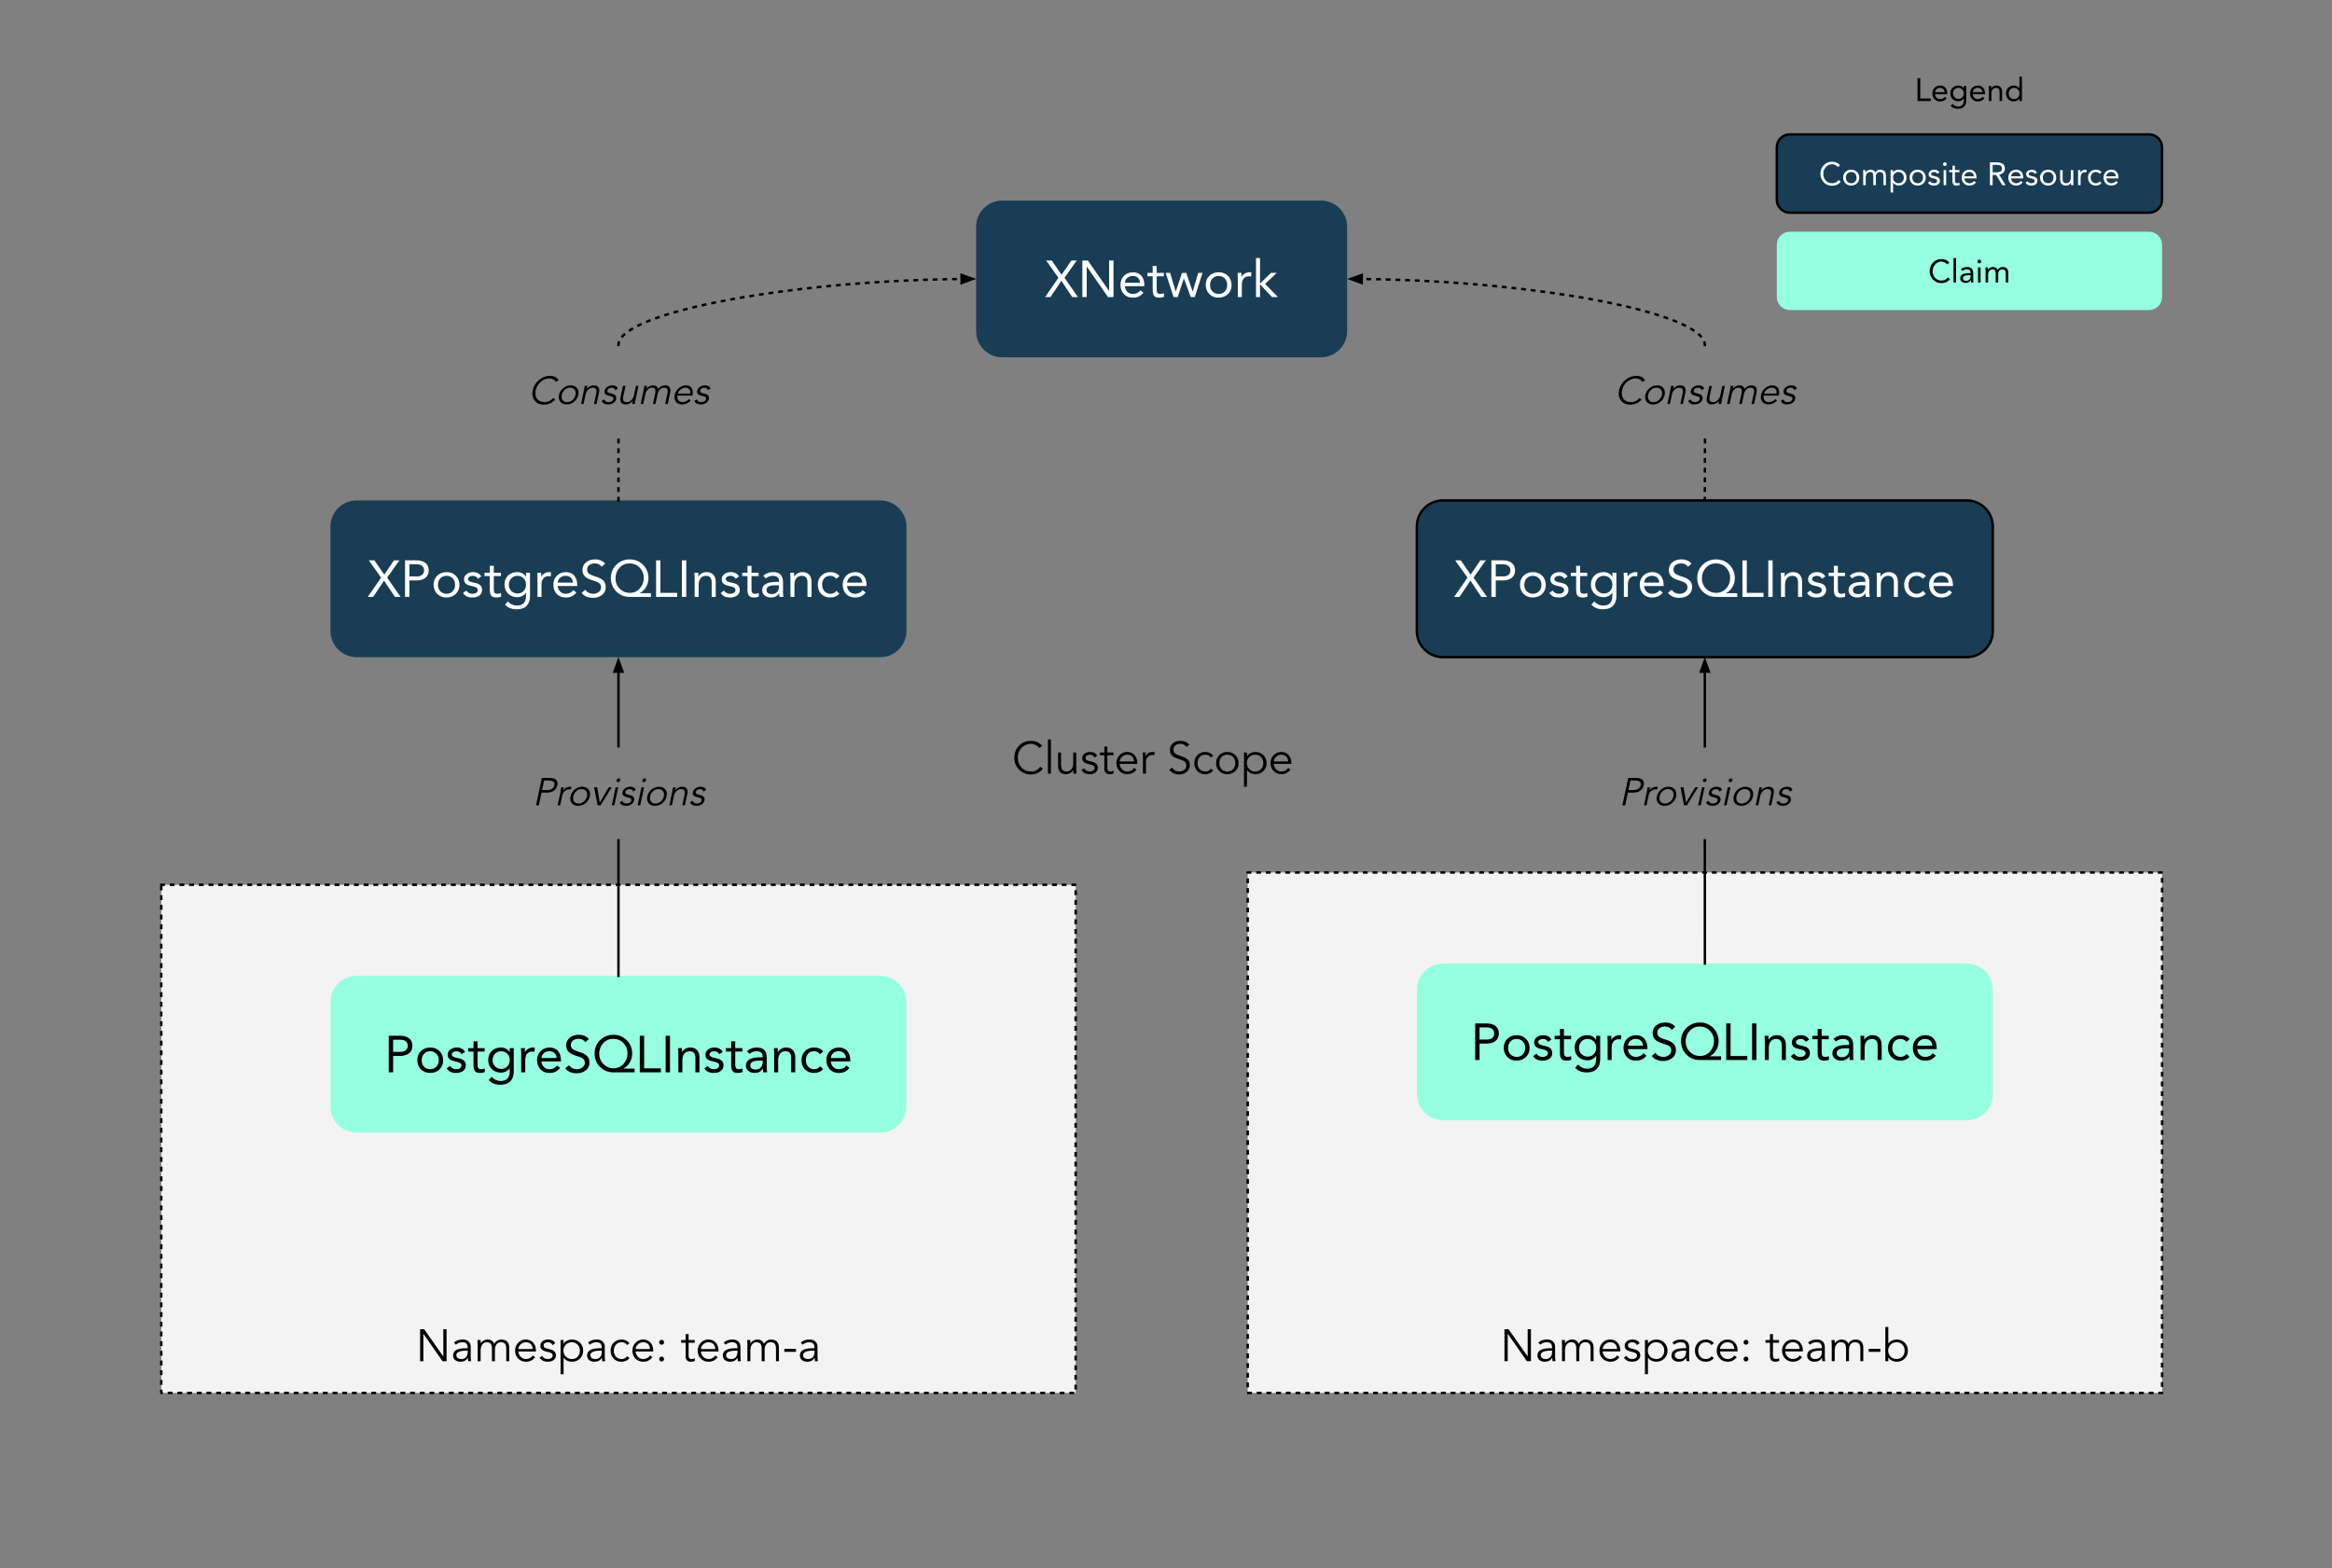 <svg version="1.1" viewBox="0.0 0.0 962.157 646.955" fill="none" stroke="none" stroke-linecap="square" stroke-miterlimit="10" xmlns:xlink="http://www.w3.org/1999/xlink" xmlns="http://www.w3.org/2000/svg"><rect x="0.0" y="0.0" width="962.157" height="646.955" fill="#808080" stroke="none"/><clipPath id="p.0"><path d="m0 0l962.158 0l0 646.955l-962.158 0l0 -646.955z" clip-rule="nonzero"/></clipPath><g clip-path="url(#p.0)"><path fill="#000000" fill-opacity="0.0" d="m0 0l962.158 0l0 646.955l-962.158 0z" fill-rule="evenodd"/><path fill="#183d54" d="m402.745 93.536l0 0c0 -5.952 4.825 -10.777 10.777 -10.777l131.517 0c2.858 0 5.599 1.135 7.621 3.157c2.021 2.021 3.157 4.762 3.157 7.621l0 43.107c0 5.952 -4.825 10.777 -10.777 10.777l-131.517 0c-5.952 0 -10.777 -4.825 -10.777 -10.777z" fill-rule="evenodd"/><path fill="#ffffff" d="m433.932 107.475l4.062 5.906l4.031 -5.906l2.25 0l-5.078 7.141l5.562 7.953l-2.359 0l-4.484 -6.703l-4.5 6.703l-2.219 0l5.5 -7.953l-5.078 -7.141l2.312 0zm14.906 0l8.734 12.531l0.047 0l0 -12.531l1.797 0l0 15.094l-2.266 0l-8.734 -12.547l-0.047 0l0 12.547l-1.797 0l0 -15.094l2.266 0zm18.578 4.859q2.219 0 3.453 1.406q1.25 1.391 1.281 3.938l0 0.406l-8.062 0q0.125 1.391 1.031 2.297q0.922 0.891 2.25 0.906q2.031 0 3.156 -1.516l1.266 0.984q-0.797 1.016 -1.859 1.547q-1.062 0.516 -2.562 0.516q-2.281 0 -3.672 -1.469q-1.375 -1.484 -1.406 -3.766q0 -2.266 1.422 -3.734q1.422 -1.469 3.703 -1.516zm2.938 4.344q-0.062 -1.297 -0.844 -2.047q-0.781 -0.766 -2.188 -0.766q-1.281 0 -2.156 0.734q-0.875 0.719 -1.078 2.078l6.266 0zm6.89 -6.922l0 2.828l2.938 0l0 1.406l-2.938 0l0 5.344q0 1.188 0.375 1.578q0.391 0.375 1.125 0.375q0.828 0 1.469 -0.344l0.062 1.516q-0.859 0.359 -1.938 0.359q-1.547 0 -2.156 -0.75q-0.594 -0.766 -0.594 -2.484l0 -5.594l-2.188 0l0 -1.406l2.188 0l0 -2.828l1.656 0zm5.554 2.828l2.281 7.688l0.031 0l2.578 -7.688l1.75 0l2.625 7.688l0.047 0l2.266 -7.688l1.781 0l-3.219 9.984l-1.641 0l-2.828 -7.672l-0.047 0l-2.516 7.672l-1.703 0l-3.25 -9.984l1.844 0zm19.992 -0.25q2.328 0 3.797 1.438q1.484 1.438 1.547 3.812q0 2.281 -1.5 3.75q-1.484 1.453 -3.844 1.484q-2.344 0 -3.812 -1.469q-1.469 -1.484 -1.516 -3.766q0 -2.312 1.484 -3.766q1.5 -1.469 3.844 -1.484zm-3.531 5.25q0 1.641 0.984 2.656q1.0 1.0 2.547 1.047q1.562 0 2.547 -1.031q0.984 -1.031 1.0 -2.672q0 -1.625 -1.0 -2.672q-0.984 -1.047 -2.562 -1.047q-1.531 0 -2.516 1.031q-0.984 1.031 -1.0 2.688zm16.356 -5.25q0.391 0 0.688 0.109l-0.109 1.672q-0.469 -0.125 -0.906 -0.125q-1.438 0 -2.188 0.953q-0.734 0.953 -0.734 2.672l0 4.953l-1.656 0l0 -7.766q0 -0.297 -0.078 -2.219l1.578 0q0.031 1.5 0.031 1.641l0.047 0q0.406 -0.844 1.312 -1.359q0.906 -0.531 2.016 -0.531zm4.258 -5.891l0 10.531l4.547 -4.391l2.375 0l-4.828 4.547l5.312 5.438l-2.453 0l-4.953 -5.25l0 5.25l-1.656 0l0 -16.125l1.656 0z" fill-rule="nonzero"/><path fill="#183d54" d="m136.352 217.25l0 0c0 -5.952 4.825 -10.777 10.777 -10.777l216.084 0c2.858 0 5.599 1.135 7.621 3.157c2.021 2.021 3.157 4.762 3.157 7.621l0 43.107c0 5.952 -4.825 10.777 -10.777 10.777l-216.084 0c-5.952 0 -10.777 -4.825 -10.777 -10.777z" fill-rule="evenodd"/><path fill="#ffffff" d="m154.475 231.189l4.062 5.906l4.031 -5.906l2.25 0l-5.078 7.141l5.562 7.953l-2.359 0l-4.484 -6.703l-4.5 6.703l-2.219 0l5.5 -7.953l-5.078 -7.141l2.312 0zm17.234 0q2.422 0 3.781 1.047q1.359 1.031 1.391 3.078q0 1.984 -1.328 3.062q-1.312 1.078 -3.531 1.125l-3.109 0l0 6.781l-1.797 0l0 -15.094l4.594 0zm0.312 6.641q1.359 0 2.141 -0.656q0.797 -0.656 0.797 -1.828q0 -1.172 -0.781 -1.828q-0.766 -0.672 -2.156 -0.672l-3.109 0l0 4.984l3.109 0zm12.195 -1.781q2.328 0 3.797 1.438q1.484 1.438 1.547 3.812q0 2.281 -1.5 3.75q-1.484 1.453 -3.844 1.484q-2.344 0 -3.812 -1.469q-1.469 -1.484 -1.516 -3.766q0 -2.312 1.484 -3.766q1.5 -1.469 3.844 -1.484zm-3.531 5.25q0 1.641 0.984 2.656q1.0 1.0 2.547 1.047q1.562 0 2.547 -1.031q0.984 -1.031 1.0 -2.672q0 -1.625 -1.0 -2.672q-0.984 -1.047 -2.562 -1.047q-1.531 0 -2.516 1.031q-0.984 1.031 -1.0 2.688zm14.497 -5.25q2.391 0.016 3.391 1.812l-1.375 0.922q-0.734 -1.203 -2.125 -1.203q-0.828 0 -1.391 0.391q-0.562 0.375 -0.562 1.0q0 1.0 2.5 1.453q1.781 0.312 2.531 1.047q0.75 0.719 0.75 1.938q0 1.469 -1.094 2.297q-1.094 0.828 -2.906 0.828q-1.406 0 -2.312 -0.438q-0.906 -0.453 -1.562 -1.406l1.328 -1.031q0.609 0.75 1.203 1.047q0.609 0.297 1.344 0.297q0.969 0 1.578 -0.406q0.625 -0.422 0.625 -1.125q0 -0.734 -0.656 -1.094q-0.641 -0.359 -2.156 -0.656q-1.5 -0.328 -2.172 -0.953q-0.672 -0.641 -0.672 -1.781q0 -1.25 1.031 -2.078q1.047 -0.844 2.703 -0.859zm8.555 -2.578l0 2.828l2.938 0l0 1.406l-2.938 0l0 5.344q0 1.188 0.375 1.578q0.391 0.375 1.125 0.375q0.828 0 1.469 -0.344l0.062 1.516q-0.859 0.359 -1.938 0.359q-1.547 0 -2.156 -0.75q-0.594 -0.766 -0.594 -2.484l0 -5.594l-2.188 0l0 -1.406l2.188 0l0 -2.828l1.656 0zm9.711 2.578q1.141 0 2.109 0.531q0.984 0.531 1.422 1.422l0.047 0l0 -1.703l1.656 0l0 9.641q0 2.562 -1.359 3.984q-1.359 1.438 -4.078 1.484q-1.469 0 -2.672 -0.438q-1.188 -0.422 -2.234 -1.469l1.203 -1.359q1.594 1.719 3.703 1.719q3.781 0 3.781 -4.0l0 -1.312l-0.047 0q-0.547 0.906 -1.531 1.391q-0.984 0.469 -2.0 0.469q-2.312 0 -3.781 -1.438q-1.469 -1.438 -1.516 -3.672q0 -2.422 1.453 -3.828q1.453 -1.406 3.844 -1.422zm-3.5 5.25q0 1.484 1.016 2.531q1.031 1.031 2.5 1.047q1.625 0 2.594 -1.047q0.969 -1.047 0.969 -2.578q0 -1.641 -1.0 -2.641q-0.984 -1.016 -2.578 -1.031q-1.516 0 -2.516 1.078q-0.984 1.062 -0.984 2.641zm16.719 -5.25q0.391 0 0.688 0.109l-0.109 1.672q-0.469 -0.125 -0.906 -0.125q-1.438 0 -2.188 0.953q-0.734 0.953 -0.734 2.672l0 4.953l-1.656 0l0 -7.766q0 -0.297 -0.078 -2.219l1.578 0q0.031 1.5 0.031 1.641l0.047 0q0.406 -0.844 1.312 -1.359q0.906 -0.531 2.016 -0.531zm6.764 0q2.219 0 3.453 1.406q1.25 1.391 1.281 3.938l0 0.406l-8.062 0q0.125 1.391 1.031 2.297q0.922 0.891 2.25 0.906q2.031 0 3.156 -1.516l1.266 0.984q-0.797 1.016 -1.859 1.547q-1.062 0.516 -2.562 0.516q-2.281 0 -3.672 -1.469q-1.375 -1.484 -1.406 -3.766q0 -2.266 1.422 -3.734q1.422 -1.469 3.703 -1.516zm2.938 4.344q-0.062 -1.297 -0.844 -2.047q-0.781 -0.766 -2.188 -0.766q-1.281 0 -2.156 0.734q-0.875 0.719 -1.078 2.078l6.266 0zm9.093 -9.594q2.75 0 4.219 1.766l-1.469 1.281q-0.859 -1.344 -2.75 -1.391q-1.438 0 -2.328 0.688q-0.891 0.688 -0.891 1.859q0 1.016 0.672 1.625q0.688 0.594 2.562 1.172q2.438 0.703 3.438 1.719q1.016 1.0 1.016 2.734q0 2.0 -1.5 3.203q-1.484 1.188 -3.812 1.219q-1.547 0 -2.766 -0.547q-1.219 -0.562 -1.875 -1.547l1.531 -1.266q0.5 0.812 1.359 1.25q0.875 0.438 1.859 0.438q1.344 0 2.312 -0.75q0.969 -0.766 0.969 -1.875q0 -1.0 -0.562 -1.578q-0.562 -0.578 -1.859 -0.984l-1.734 -0.562q-1.938 -0.672 -2.734 -1.656q-0.797 -1.0 -0.797 -2.453q0 -1.906 1.422 -3.109q1.438 -1.219 3.719 -1.234zm14.327 0q2.219 0 3.969 1.016q1.75 1.016 2.766 2.781q1.016 1.766 1.031 3.953q0 2.0 -1.047 3.734q-1.031 1.734 -2.625 2.422l0 0.047l4.672 0l0 1.531l-8.812 0q-3.234 0 -5.453 -2.219q-2.203 -2.219 -2.266 -5.516q0 -2.188 1.016 -3.953q1.031 -1.766 2.828 -2.781q1.812 -1.016 3.922 -1.016zm-5.844 7.75q0 2.547 1.688 4.297q1.688 1.734 4.156 1.781q2.5 0 4.141 -1.766q1.656 -1.766 1.703 -4.312q0 -2.594 -1.672 -4.328q-1.672 -1.734 -4.188 -1.766q-2.453 0 -4.109 1.734q-1.656 1.734 -1.719 4.359zm18.538 -7.359l0 13.438l6.906 0l0 1.656l-8.703 0l0 -15.094l1.797 0zm10.664 0l0 15.094l-1.797 0l0 -15.094l1.797 0zm8.358 4.859q1.875 0 2.828 1.094q0.969 1.078 0.969 2.891l0 6.25l-1.672 0l0 -6.062q0 -1.141 -0.531 -1.875q-0.531 -0.75 -1.75 -0.766q-1.531 0 -2.312 1.016q-0.781 1.016 -0.781 2.797l0 4.891l-1.656 0l0 -7.766q0 -0.109 -0.078 -2.219l1.578 0q0.031 1.5 0.031 1.641l0.047 0q0.406 -0.844 1.312 -1.359q0.906 -0.531 2.016 -0.531zm9.999 0q2.391 0.016 3.391 1.812l-1.375 0.922q-0.734 -1.203 -2.125 -1.203q-0.828 0 -1.391 0.391q-0.562 0.375 -0.562 1.0q0 1.0 2.5 1.453q1.781 0.312 2.531 1.047q0.75 0.719 0.75 1.938q0 1.469 -1.094 2.297q-1.094 0.828 -2.906 0.828q-1.406 0 -2.312 -0.438q-0.906 -0.453 -1.562 -1.406l1.328 -1.031q0.609 0.75 1.203 1.047q0.609 0.297 1.344 0.297q0.969 0 1.578 -0.406q0.625 -0.422 0.625 -1.125q0 -0.734 -0.656 -1.094q-0.641 -0.359 -2.156 -0.656q-1.5 -0.328 -2.172 -0.953q-0.672 -0.641 -0.672 -1.781q0 -1.25 1.031 -2.078q1.047 -0.844 2.703 -0.859zm8.555 -2.578l0 2.828l2.938 0l0 1.406l-2.938 0l0 5.344q0 1.188 0.375 1.578q0.391 0.375 1.125 0.375q0.828 0 1.469 -0.344l0.062 1.516q-0.859 0.359 -1.938 0.359q-1.547 0 -2.156 -0.75q-0.594 -0.766 -0.594 -2.484l0 -5.594l-2.188 0l0 -1.406l2.188 0l0 -2.828l1.656 0zm8.836 2.578q2.172 0 3.156 1.031q1.0 1.016 1.016 3.078l0 4.484q0 0.641 0.156 1.641l-1.609 0q-0.094 -0.188 -0.094 -1.5l-0.047 0q-1.125 1.719 -3.281 1.75q-1.641 0 -2.688 -0.812q-1.031 -0.828 -1.031 -2.141q0 -1.812 1.484 -2.656q1.5 -0.844 4.688 -0.844l0.766 0l0 -0.281q0 -2.172 -2.484 -2.219q-1.781 0 -2.953 1.094l-1.047 -1.094q1.531 -1.484 3.969 -1.531zm-2.625 7.359q0 1.688 2.188 1.719q1.312 0 2.125 -0.828q0.828 -0.828 0.828 -2.438l0 -0.375l-1.844 0q-1.469 0 -2.375 0.469q-0.906 0.469 -0.922 1.453zm14.757 -7.359q1.875 0 2.828 1.094q0.969 1.078 0.969 2.891l0 6.25l-1.672 0l0 -6.062q0 -1.141 -0.531 -1.875q-0.531 -0.75 -1.75 -0.766q-1.531 0 -2.312 1.016q-0.781 1.016 -0.781 2.797l0 4.891l-1.656 0l0 -7.766q0 -0.109 -0.078 -2.219l1.578 0q0.031 1.5 0.031 1.641l0.047 0q0.406 -0.844 1.312 -1.359q0.906 -0.531 2.016 -0.531zm11.562 0q2.359 0 3.812 1.578l-1.312 1.172q-1.016 -1.219 -2.531 -1.219q-1.547 0 -2.453 1.016q-0.906 1.016 -0.906 2.703q0 1.594 0.969 2.641q0.969 1.047 2.391 1.062q1.656 0 2.547 -1.234l1.234 1.172q-1.391 1.578 -3.781 1.594q-2.281 -0.016 -3.703 -1.438q-1.406 -1.438 -1.453 -3.797q0.031 -2.391 1.5 -3.812q1.469 -1.438 3.688 -1.438zm10.218 0q2.219 0 3.453 1.406q1.25 1.391 1.281 3.938l0 0.406l-8.062 0q0.125 1.391 1.031 2.297q0.922 0.891 2.25 0.906q2.031 0 3.156 -1.516l1.266 0.984q-0.797 1.016 -1.859 1.547q-1.062 0.516 -2.562 0.516q-2.281 0 -3.672 -1.469q-1.375 -1.484 -1.406 -3.766q0 -2.266 1.422 -3.734q1.422 -1.469 3.703 -1.516zm2.938 4.344q-0.062 -1.297 -0.844 -2.047q-0.781 -0.766 -2.188 -0.766q-1.281 0 -2.156 0.734q-0.875 0.719 -1.078 2.078l6.266 0z" fill-rule="nonzero"/><path fill="#183d54" d="m584.572 217.25l0 0c0 -5.952 4.825 -10.777 10.777 -10.777l216.084 0c2.858 0 5.599 1.135 7.621 3.157c2.021 2.021 3.157 4.762 3.157 7.621l0 43.107c0 5.952 -4.825 10.777 -10.777 10.777l-216.084 0c-5.952 0 -10.777 -4.825 -10.777 -10.777z" fill-rule="evenodd"/><path stroke="#000000" stroke-width="1.0" stroke-linejoin="round" stroke-linecap="butt" d="m584.572 217.25l0 0c0 -5.952 4.825 -10.777 10.777 -10.777l216.084 0c2.858 0 5.599 1.135 7.621 3.157c2.021 2.021 3.157 4.762 3.157 7.621l0 43.107c0 5.952 -4.825 10.777 -10.777 10.777l-216.084 0c-5.952 0 -10.777 -4.825 -10.777 -10.777z" fill-rule="evenodd"/><path fill="#ffffff" d="m602.696 231.189l4.062 5.906l4.031 -5.906l2.25 0l-5.078 7.141l5.562 7.953l-2.359 0l-4.484 -6.703l-4.5 6.703l-2.219 0l5.5 -7.953l-5.078 -7.141l2.312 0zm17.234 0q2.422 0 3.781 1.047q1.359 1.031 1.391 3.078q0 1.984 -1.328 3.062q-1.312 1.078 -3.531 1.125l-3.109 0l0 6.781l-1.797 0l0 -15.094l4.594 0zm0.312 6.641q1.359 0 2.141 -0.656q0.797 -0.656 0.797 -1.828q0 -1.172 -0.781 -1.828q-0.766 -0.672 -2.156 -0.672l-3.109 0l0 4.984l3.109 0zm12.195 -1.781q2.328 0 3.797 1.438q1.484 1.438 1.547 3.812q0 2.281 -1.5 3.75q-1.484 1.453 -3.844 1.484q-2.344 0 -3.812 -1.469q-1.469 -1.484 -1.516 -3.766q0 -2.312 1.484 -3.766q1.5 -1.469 3.844 -1.484zm-3.531 5.25q0 1.641 0.984 2.656q1.0 1.0 2.547 1.047q1.562 0 2.547 -1.031q0.984 -1.031 1.0 -2.672q0 -1.625 -1.0 -2.672q-0.984 -1.047 -2.562 -1.047q-1.531 0 -2.516 1.031q-0.984 1.031 -1.0 2.688zm14.497 -5.25q2.391 0.016 3.391 1.812l-1.375 0.922q-0.734 -1.203 -2.125 -1.203q-0.828 0 -1.391 0.391q-0.562 0.375 -0.562 1.0q0 1.0 2.5 1.453q1.781 0.312 2.531 1.047q0.75 0.719 0.75 1.938q0 1.469 -1.094 2.297q-1.094 0.828 -2.906 0.828q-1.406 0 -2.312 -0.438q-0.906 -0.453 -1.562 -1.406l1.328 -1.031q0.609 0.75 1.203 1.047q0.609 0.297 1.344 0.297q0.969 0 1.578 -0.406q0.625 -0.422 0.625 -1.125q0 -0.734 -0.656 -1.094q-0.641 -0.359 -2.156 -0.656q-1.5 -0.328 -2.172 -0.953q-0.672 -0.641 -0.672 -1.781q0 -1.25 1.031 -2.078q1.047 -0.844 2.703 -0.859zm8.555 -2.578l0 2.828l2.938 0l0 1.406l-2.938 0l0 5.344q0 1.188 0.375 1.578q0.391 0.375 1.125 0.375q0.828 0 1.469 -0.344l0.062 1.516q-0.859 0.359 -1.938 0.359q-1.547 0 -2.156 -0.75q-0.594 -0.766 -0.594 -2.484l0 -5.594l-2.188 0l0 -1.406l2.188 0l0 -2.828l1.656 0zm9.711 2.578q1.141 0 2.109 0.531q0.984 0.531 1.422 1.422l0.047 0l0 -1.703l1.656 0l0 9.641q0 2.562 -1.359 3.984q-1.359 1.438 -4.078 1.484q-1.469 0 -2.672 -0.438q-1.188 -0.422 -2.234 -1.469l1.203 -1.359q1.594 1.719 3.703 1.719q3.781 0 3.781 -4.0l0 -1.312l-0.047 0q-0.547 0.906 -1.531 1.391q-0.984 0.469 -2.0 0.469q-2.312 0 -3.781 -1.438q-1.469 -1.438 -1.516 -3.672q0 -2.422 1.453 -3.828q1.453 -1.406 3.844 -1.422zm-3.5 5.25q0 1.484 1.016 2.531q1.031 1.031 2.5 1.047q1.625 0 2.594 -1.047q0.969 -1.047 0.969 -2.578q0 -1.641 -1.0 -2.641q-0.984 -1.016 -2.578 -1.031q-1.516 0 -2.516 1.078q-0.984 1.062 -0.984 2.641zm16.719 -5.25q0.391 0 0.688 0.109l-0.109 1.672q-0.469 -0.125 -0.906 -0.125q-1.438 0 -2.188 0.953q-0.734 0.953 -0.734 2.672l0 4.953l-1.656 0l0 -7.766q0 -0.297 -0.078 -2.219l1.578 0q0.031 1.5 0.031 1.641l0.047 0q0.406 -0.844 1.312 -1.359q0.906 -0.531 2.016 -0.531zm6.764 0q2.219 0 3.453 1.406q1.25 1.391 1.281 3.938l0 0.406l-8.062 0q0.125 1.391 1.031 2.297q0.922 0.891 2.25 0.906q2.031 0 3.156 -1.516l1.266 0.984q-0.797 1.016 -1.859 1.547q-1.062 0.516 -2.562 0.516q-2.281 0 -3.672 -1.469q-1.375 -1.484 -1.406 -3.766q0 -2.266 1.422 -3.734q1.422 -1.469 3.703 -1.516zm2.938 4.344q-0.062 -1.297 -0.844 -2.047q-0.781 -0.766 -2.188 -0.766q-1.281 0 -2.156 0.734q-0.875 0.719 -1.078 2.078l6.266 0zm9.093 -9.594q2.75 0 4.219 1.766l-1.469 1.281q-0.859 -1.344 -2.75 -1.391q-1.438 0 -2.328 0.688q-0.891 0.688 -0.891 1.859q0 1.016 0.672 1.625q0.688 0.594 2.562 1.172q2.438 0.703 3.438 1.719q1.016 1.0 1.016 2.734q0 2.0 -1.5 3.203q-1.484 1.188 -3.812 1.219q-1.547 0 -2.766 -0.547q-1.219 -0.562 -1.875 -1.547l1.531 -1.266q0.5 0.812 1.359 1.25q0.875 0.438 1.859 0.438q1.344 0 2.312 -0.75q0.969 -0.766 0.969 -1.875q0 -1.0 -0.562 -1.578q-0.562 -0.578 -1.859 -0.984l-1.734 -0.562q-1.938 -0.672 -2.734 -1.656q-0.797 -1.0 -0.797 -2.453q0 -1.906 1.422 -3.109q1.438 -1.219 3.719 -1.234zm14.327 0q2.219 0 3.969 1.016q1.75 1.016 2.766 2.781q1.016 1.766 1.031 3.953q0 2.0 -1.047 3.734q-1.031 1.734 -2.625 2.422l0 0.047l4.672 0l0 1.531l-8.812 0q-3.234 0 -5.453 -2.219q-2.203 -2.219 -2.266 -5.516q0 -2.188 1.016 -3.953q1.031 -1.766 2.828 -2.781q1.812 -1.016 3.922 -1.016zm-5.844 7.75q0 2.547 1.688 4.297q1.688 1.734 4.156 1.781q2.5 0 4.141 -1.766q1.656 -1.766 1.703 -4.312q0 -2.594 -1.672 -4.328q-1.672 -1.734 -4.188 -1.766q-2.453 0 -4.109 1.734q-1.656 1.734 -1.719 4.359zm18.538 -7.359l0 13.438l6.906 0l0 1.656l-8.703 0l0 -15.094l1.797 0zm10.664 0l0 15.094l-1.797 0l0 -15.094l1.797 0zm8.358 4.859q1.875 0 2.828 1.094q0.969 1.078 0.969 2.891l0 6.25l-1.672 0l0 -6.062q0 -1.141 -0.531 -1.875q-0.531 -0.75 -1.75 -0.766q-1.531 0 -2.312 1.016q-0.781 1.016 -0.781 2.797l0 4.891l-1.656 0l0 -7.766q0 -0.109 -0.078 -2.219l1.578 0q0.031 1.5 0.031 1.641l0.047 0q0.406 -0.844 1.312 -1.359q0.906 -0.531 2.016 -0.531zm9.999 0q2.391 0.016 3.391 1.812l-1.375 0.922q-0.734 -1.203 -2.125 -1.203q-0.828 0 -1.391 0.391q-0.562 0.375 -0.562 1.0q0 1.0 2.5 1.453q1.781 0.312 2.531 1.047q0.75 0.719 0.75 1.938q0 1.469 -1.094 2.297q-1.094 0.828 -2.906 0.828q-1.406 0 -2.312 -0.438q-0.906 -0.453 -1.562 -1.406l1.328 -1.031q0.609 0.75 1.203 1.047q0.609 0.297 1.344 0.297q0.969 0 1.578 -0.406q0.625 -0.422 0.625 -1.125q0 -0.734 -0.656 -1.094q-0.641 -0.359 -2.156 -0.656q-1.5 -0.328 -2.172 -0.953q-0.672 -0.641 -0.672 -1.781q0 -1.25 1.031 -2.078q1.047 -0.844 2.703 -0.859zm8.555 -2.578l0 2.828l2.938 0l0 1.406l-2.938 0l0 5.344q0 1.188 0.375 1.578q0.391 0.375 1.125 0.375q0.828 0 1.469 -0.344l0.062 1.516q-0.859 0.359 -1.938 0.359q-1.547 0 -2.156 -0.75q-0.594 -0.766 -0.594 -2.484l0 -5.594l-2.188 0l0 -1.406l2.188 0l0 -2.828l1.656 0zm8.836 2.578q2.172 0 3.156 1.031q1.0 1.016 1.016 3.078l0 4.484q0 0.641 0.156 1.641l-1.609 0q-0.094 -0.188 -0.094 -1.5l-0.047 0q-1.125 1.719 -3.281 1.75q-1.641 0 -2.688 -0.812q-1.031 -0.828 -1.031 -2.141q0 -1.812 1.484 -2.656q1.5 -0.844 4.688 -0.844l0.766 0l0 -0.281q0 -2.172 -2.484 -2.219q-1.781 0 -2.953 1.094l-1.047 -1.094q1.531 -1.484 3.969 -1.531zm-2.625 7.359q0 1.688 2.188 1.719q1.312 0 2.125 -0.828q0.828 -0.828 0.828 -2.438l0 -0.375l-1.844 0q-1.469 0 -2.375 0.469q-0.906 0.469 -0.922 1.453zm14.757 -7.359q1.875 0 2.828 1.094q0.969 1.078 0.969 2.891l0 6.25l-1.672 0l0 -6.062q0 -1.141 -0.531 -1.875q-0.531 -0.75 -1.75 -0.766q-1.531 0 -2.312 1.016q-0.781 1.016 -0.781 2.797l0 4.891l-1.656 0l0 -7.766q0 -0.109 -0.078 -2.219l1.578 0q0.031 1.5 0.031 1.641l0.047 0q0.406 -0.844 1.312 -1.359q0.906 -0.531 2.016 -0.531zm11.562 0q2.359 0 3.812 1.578l-1.312 1.172q-1.016 -1.219 -2.531 -1.219q-1.547 0 -2.453 1.016q-0.906 1.016 -0.906 2.703q0 1.594 0.969 2.641q0.969 1.047 2.391 1.062q1.656 0 2.547 -1.234l1.234 1.172q-1.391 1.578 -3.781 1.594q-2.281 -0.016 -3.703 -1.438q-1.406 -1.438 -1.453 -3.797q0.031 -2.391 1.5 -3.812q1.469 -1.438 3.688 -1.438zm10.218 0q2.219 0 3.453 1.406q1.25 1.391 1.281 3.938l0 0.406l-8.062 0q0.125 1.391 1.031 2.297q0.922 0.891 2.25 0.906q2.031 0 3.156 -1.516l1.266 0.984q-0.797 1.016 -1.859 1.547q-1.062 0.516 -2.562 0.516q-2.281 0 -3.672 -1.469q-1.375 -1.484 -1.406 -3.766q0 -2.266 1.422 -3.734q1.422 -1.469 3.703 -1.516zm2.938 4.344q-0.062 -1.297 -0.844 -2.047q-0.781 -0.766 -2.188 -0.766q-1.281 0 -2.156 0.734q-0.875 0.719 -1.078 2.078l6.266 0z" fill-rule="nonzero"/><path fill="#f3f3f3" d="m66.541 365.079l377.26 0l0 209.638l-377.26 0z" fill-rule="evenodd"/><path stroke="#000000" stroke-width="1.0" stroke-linejoin="round" stroke-linecap="butt" stroke-dasharray="1.0,3.0" d="m66.541 365.079l377.26 0l0 209.638l-377.26 0z" fill-rule="evenodd"/><path fill="#000000" d="m175.003 548.433l7.875 11.188l0.031 0l0 -11.188l1.344 0l0 13.203l-1.672 0l-7.875 -11.312l-0.031 0l0 11.312l-1.344 0l0 -13.203l1.672 0zm16.015 4.25q1.5 0 2.344 0.844q0.859 0.828 0.859 2.203l0 4.047q0 0.859 0.156 1.859l-1.203 0q-0.109 -0.578 -0.109 -1.422l-0.031 0q-0.547 0.859 -1.281 1.25q-0.734 0.391 -1.797 0.391q-1.344 0 -2.188 -0.703q-0.828 -0.703 -0.828 -1.844q0 -1.578 1.312 -2.297q1.328 -0.734 4.172 -0.734l0.562 0l0 -0.188q0 -1.188 -0.547 -1.734q-0.547 -0.547 -1.688 -0.547q-1.531 0 -2.672 1.016l-0.75 -0.875q1.234 -1.266 3.688 -1.266zm-2.734 6.453q0 0.75 0.562 1.188q0.578 0.422 1.5 0.422q1.188 0 1.906 -0.734q0.734 -0.75 0.734 -2.25l0 -0.469l-0.859 0q-1.75 0 -2.797 0.453q-1.047 0.438 -1.047 1.391zm12.87 -6.453q2.078 0 2.781 1.812q0.391 -0.859 1.188 -1.328q0.812 -0.484 1.703 -0.484q1.625 0 2.438 0.875q0.828 0.875 0.828 2.469l0 5.609l-1.219 0l0 -5.188q0 -1.359 -0.516 -2.0q-0.516 -0.641 -1.688 -0.641q-1.219 0 -1.844 0.875q-0.625 0.859 -0.625 2.234l0 4.719l-1.234 0l0 -5.188q0 -1.359 -0.5 -2.0q-0.5 -0.641 -1.672 -0.641q-1.109 0 -1.797 0.922q-0.688 0.906 -0.688 2.469l0 4.438l-1.234 0l0 -6.906q0 -1.047 -0.094 -1.828l1.328 0l0 1.328l0.031 0q0.406 -0.688 1.188 -1.109q0.797 -0.438 1.625 -0.438zm15.755 0q1.922 0 3.062 1.266q1.141 1.25 1.141 3.281l0 0.375l-7.281 0q0.141 1.359 1.031 2.25q0.906 0.891 2.172 0.891q0.844 0 1.594 -0.406q0.766 -0.406 1.203 -1.109l0.953 0.781q-1.484 1.844 -3.75 1.844q-1.938 0 -3.234 -1.297q-1.281 -1.312 -1.281 -3.281q0 -1.922 1.266 -3.25q1.281 -1.344 3.125 -1.344zm2.859 3.922q0 -1.297 -0.781 -2.047q-0.781 -0.75 -2.062 -0.75q-1.141 0 -2.078 0.828q-0.938 0.828 -0.984 1.969l5.906 0zm6.389 -3.922q2.172 0 2.922 1.562l-1.109 0.734q-0.609 -1.172 -1.891 -1.172q-0.781 0 -1.297 0.359q-0.5 0.344 -0.5 0.938q0 0.578 0.406 0.891q0.406 0.312 1.609 0.562q1.578 0.344 2.109 0.766q0.547 0.406 0.75 0.922q0.219 0.5 0.219 0.922q0 1.25 -0.938 1.969q-0.938 0.719 -2.469 0.719q-2.219 0 -3.359 -1.688l1.062 -0.734q0.859 1.312 2.297 1.312q0.922 0 1.484 -0.406q0.578 -0.406 0.578 -1.094q0 -0.562 -0.484 -0.906q-0.484 -0.344 -1.875 -0.625q-2.734 -0.531 -2.734 -2.406q0 -1.188 0.891 -1.906q0.891 -0.719 2.328 -0.719zm9.791 0q2.0 0 3.328 1.297q1.328 1.297 1.328 3.297q0 1.984 -1.328 3.281q-1.312 1.297 -3.328 1.297q-0.984 0 -1.922 -0.438q-0.922 -0.453 -1.469 -1.234l-0.031 0l0 6.828l-1.234 0l0 -14.109l1.234 0l0 1.453l0.031 0q0.547 -0.781 1.469 -1.219q0.922 -0.453 1.922 -0.453zm-3.484 4.594q0 1.453 1.0 2.469q1.0 1.0 2.484 1.0q1.484 0 2.391 -0.984q0.922 -0.984 0.922 -2.484q0 -1.547 -0.953 -2.5q-0.938 -0.969 -2.375 -0.969q-1.484 0 -2.484 1.0q-0.984 1.0 -0.984 2.469zm13.852 -4.594q1.5 0 2.344 0.844q0.859 0.828 0.859 2.203l0 4.047q0 0.859 0.156 1.859l-1.203 0q-0.109 -0.578 -0.109 -1.422l-0.031 0q-0.547 0.859 -1.281 1.25q-0.734 0.391 -1.797 0.391q-1.344 0 -2.188 -0.703q-0.828 -0.703 -0.828 -1.844q0 -1.578 1.312 -2.297q1.328 -0.734 4.172 -0.734l0.562 0l0 -0.188q0 -1.188 -0.547 -1.734q-0.547 -0.547 -1.688 -0.547q-1.531 0 -2.672 1.016l-0.75 -0.875q1.234 -1.266 3.688 -1.266zm-2.734 6.453q0 0.75 0.562 1.188q0.578 0.422 1.5 0.422q1.188 0 1.906 -0.734q0.734 -0.75 0.734 -2.25l0 -0.469l-0.859 0q-1.75 0 -2.797 0.453q-1.047 0.438 -1.047 1.391zm12.901 -6.453q1.969 0 3.266 1.516l-1.016 0.766q-0.797 -1.156 -2.219 -1.156q-1.453 0 -2.359 0.969q-0.891 0.969 -0.891 2.5q0 1.562 0.891 2.516q0.906 0.953 2.297 0.953q1.5 0 2.281 -1.156l1.016 0.766q-1.25 1.5 -3.312 1.5q-2.016 0 -3.266 -1.297q-1.25 -1.312 -1.25 -3.281q0 -2.016 1.266 -3.297q1.281 -1.297 3.297 -1.297zm8.82 0q1.922 0 3.062 1.266q1.141 1.25 1.141 3.281l0 0.375l-7.281 0q0.141 1.359 1.031 2.25q0.906 0.891 2.172 0.891q0.844 0 1.594 -0.406q0.766 -0.406 1.203 -1.109l0.953 0.781q-1.484 1.844 -3.75 1.844q-1.938 0 -3.234 -1.297q-1.281 -1.312 -1.281 -3.281q0 -1.922 1.266 -3.25q1.281 -1.344 3.125 -1.344zm2.859 3.922q0 -1.297 -0.781 -2.047q-0.781 -0.75 -2.062 -0.75q-1.141 0 -2.078 0.828q-0.938 0.828 -0.984 1.969l5.906 0zm4.826 -3.797q0.422 0 0.703 0.297q0.297 0.297 0.297 0.719q0 0.406 -0.297 0.703q-0.281 0.297 -0.703 0.297q-0.453 0 -0.734 -0.297q-0.281 -0.297 -0.281 -0.703q0 -0.422 0.297 -0.719q0.297 -0.297 0.719 -0.297zm0 6.922q0.422 0 0.703 0.297q0.297 0.297 0.297 0.719q0 0.406 -0.297 0.703q-0.281 0.297 -0.703 0.297q-0.453 0 -0.734 -0.297q-0.281 -0.297 -0.281 -0.703q0 -0.422 0.297 -0.719q0.297 -0.297 0.719 -0.297zm11.123 -9.281l0 2.453l2.516 0l0 1.125l-2.516 0l0 5.219q0 0.719 0.266 1.109q0.266 0.391 1.0 0.391q0.641 0 1.266 -0.344l0.062 1.141q-0.734 0.312 -1.672 0.312q-1.016 0 -1.594 -0.594q-0.562 -0.594 -0.562 -1.656l0 -5.578l-1.844 0l0 -1.125l1.844 0l0 -2.453l1.234 0zm8.131 2.234q1.922 0 3.062 1.266q1.141 1.25 1.141 3.281l0 0.375l-7.281 0q0.141 1.359 1.031 2.25q0.906 0.891 2.172 0.891q0.844 0 1.594 -0.406q0.766 -0.406 1.203 -1.109l0.953 0.781q-1.484 1.844 -3.75 1.844q-1.938 0 -3.234 -1.297q-1.281 -1.312 -1.281 -3.281q0 -1.922 1.266 -3.25q1.281 -1.344 3.125 -1.344zm2.859 3.922q0 -1.297 -0.781 -2.047q-0.781 -0.75 -2.062 -0.75q-1.141 0 -2.078 0.828q-0.938 0.828 -0.984 1.969l5.906 0zm7.201 -3.922q1.5 0 2.344 0.844q0.859 0.828 0.859 2.203l0 4.047q0 0.859 0.156 1.859l-1.203 0q-0.109 -0.578 -0.109 -1.422l-0.031 0q-0.547 0.859 -1.281 1.25q-0.734 0.391 -1.797 0.391q-1.344 0 -2.188 -0.703q-0.828 -0.703 -0.828 -1.844q0 -1.578 1.312 -2.297q1.328 -0.734 4.172 -0.734l0.562 0l0 -0.188q0 -1.188 -0.547 -1.734q-0.547 -0.547 -1.688 -0.547q-1.531 0 -2.672 1.016l-0.75 -0.875q1.234 -1.266 3.688 -1.266zm-2.734 6.453q0 0.75 0.562 1.188q0.578 0.422 1.5 0.422q1.188 0 1.906 -0.734q0.734 -0.75 0.734 -2.25l0 -0.469l-0.859 0q-1.75 0 -2.797 0.453q-1.047 0.438 -1.047 1.391zm12.87 -6.453q2.078 0 2.781 1.812q0.391 -0.859 1.188 -1.328q0.812 -0.484 1.703 -0.484q1.625 0 2.438 0.875q0.828 0.875 0.828 2.469l0 5.609l-1.219 0l0 -5.188q0 -1.359 -0.516 -2.0q-0.516 -0.641 -1.688 -0.641q-1.219 0 -1.844 0.875q-0.625 0.859 -0.625 2.234l0 4.719l-1.234 0l0 -5.188q0 -1.359 -0.5 -2.0q-0.5 -0.641 -1.672 -0.641q-1.109 0 -1.797 0.922q-0.688 0.906 -0.688 2.469l0 4.438l-1.234 0l0 -6.906q0 -1.047 -0.094 -1.828l1.328 0l0 1.328l0.031 0q0.406 -0.688 1.188 -1.109q0.797 -0.438 1.625 -0.438zm15.973 3.859l0 1.234l-4.797 0l0 -1.234l4.797 0zm5.681 -3.859q1.5 0 2.344 0.844q0.859 0.828 0.859 2.203l0 4.047q0 0.859 0.156 1.859l-1.203 0q-0.109 -0.578 -0.109 -1.422l-0.031 0q-0.547 0.859 -1.281 1.25q-0.734 0.391 -1.797 0.391q-1.344 0 -2.188 -0.703q-0.828 -0.703 -0.828 -1.844q0 -1.578 1.312 -2.297q1.328 -0.734 4.172 -0.734l0.562 0l0 -0.188q0 -1.188 -0.547 -1.734q-0.547 -0.547 -1.688 -0.547q-1.531 0 -2.672 1.016l-0.75 -0.875q1.234 -1.266 3.688 -1.266zm-2.734 6.453q0 0.75 0.562 1.188q0.578 0.422 1.5 0.422q1.188 0 1.906 -0.734q0.734 -0.75 0.734 -2.25l0 -0.469l-0.859 0q-1.75 0 -2.797 0.453q-1.047 0.438 -1.047 1.391z" fill-rule="nonzero"/><path fill="#f3f3f3" d="m514.793 360.0l377.26 0l0 214.709l-377.26 0z" fill-rule="evenodd"/><path stroke="#000000" stroke-width="1.0" stroke-linejoin="round" stroke-linecap="butt" stroke-dasharray="1.0,3.0" d="m514.793 360.0l377.26 0l0 214.709l-377.26 0z" fill-rule="evenodd"/><path fill="#000000" d="m622.397 548.426l7.875 11.188l0.031 0l0 -11.188l1.344 0l0 13.203l-1.672 0l-7.875 -11.312l-0.031 0l0 11.312l-1.344 0l0 -13.203l1.672 0zm16.015 4.25q1.5 0 2.344 0.844q0.859 0.828 0.859 2.203l0 4.047q0 0.859 0.156 1.859l-1.203 0q-0.109 -0.578 -0.109 -1.422l-0.031 0q-0.547 0.859 -1.281 1.25q-0.734 0.391 -1.797 0.391q-1.344 0 -2.188 -0.703q-0.828 -0.703 -0.828 -1.844q0 -1.578 1.312 -2.297q1.328 -0.734 4.172 -0.734l0.562 0l0 -0.188q0 -1.188 -0.547 -1.734q-0.547 -0.547 -1.688 -0.547q-1.531 0 -2.672 1.016l-0.75 -0.875q1.234 -1.266 3.688 -1.266zm-2.734 6.453q0 0.75 0.562 1.188q0.578 0.422 1.5 0.422q1.188 0 1.906 -0.734q0.734 -0.75 0.734 -2.25l0 -0.469l-0.859 0q-1.75 0 -2.797 0.453q-1.047 0.438 -1.047 1.391zm12.87 -6.453q2.078 0 2.781 1.812q0.391 -0.859 1.188 -1.328q0.812 -0.484 1.703 -0.484q1.625 0 2.438 0.875q0.828 0.875 0.828 2.469l0 5.609l-1.219 0l0 -5.188q0 -1.359 -0.516 -2.0q-0.516 -0.641 -1.688 -0.641q-1.219 0 -1.844 0.875q-0.625 0.859 -0.625 2.234l0 4.719l-1.234 0l0 -5.188q0 -1.359 -0.5 -2.0q-0.5 -0.641 -1.672 -0.641q-1.109 0 -1.797 0.922q-0.688 0.906 -0.688 2.469l0 4.438l-1.234 0l0 -6.906q0 -1.047 -0.094 -1.828l1.328 0l0 1.328l0.031 0q0.406 -0.688 1.188 -1.109q0.797 -0.438 1.625 -0.438zm15.755 0q1.922 0 3.062 1.266q1.141 1.25 1.141 3.281l0 0.375l-7.281 0q0.141 1.359 1.031 2.25q0.906 0.891 2.172 0.891q0.844 0 1.594 -0.406q0.766 -0.406 1.203 -1.109l0.953 0.781q-1.484 1.844 -3.75 1.844q-1.938 0 -3.234 -1.297q-1.281 -1.312 -1.281 -3.281q0 -1.922 1.266 -3.25q1.281 -1.344 3.125 -1.344zm2.859 3.922q0 -1.297 -0.781 -2.047q-0.781 -0.75 -2.062 -0.75q-1.141 0 -2.078 0.828q-0.938 0.828 -0.984 1.969l5.906 0zm6.388 -3.922q2.172 0 2.922 1.562l-1.109 0.734q-0.609 -1.172 -1.891 -1.172q-0.781 0 -1.297 0.359q-0.5 0.344 -0.5 0.938q0 0.578 0.406 0.891q0.406 0.312 1.609 0.562q1.578 0.344 2.109 0.766q0.547 0.406 0.75 0.922q0.219 0.5 0.219 0.922q0 1.25 -0.938 1.969q-0.938 0.719 -2.469 0.719q-2.219 0 -3.359 -1.688l1.062 -0.734q0.859 1.312 2.297 1.312q0.922 0 1.484 -0.406q0.578 -0.406 0.578 -1.094q0 -0.562 -0.484 -0.906q-0.484 -0.344 -1.875 -0.625q-2.734 -0.531 -2.734 -2.406q0 -1.188 0.891 -1.906q0.891 -0.719 2.328 -0.719zm9.791 0q2.0 0 3.328 1.297q1.328 1.297 1.328 3.297q0 1.984 -1.328 3.281q-1.312 1.297 -3.328 1.297q-0.984 0 -1.922 -0.438q-0.922 -0.453 -1.469 -1.234l-0.031 0l0 6.828l-1.234 0l0 -14.109l1.234 0l0 1.453l0.031 0q0.547 -0.781 1.469 -1.219q0.922 -0.453 1.922 -0.453zm-3.484 4.594q0 1.453 1.0 2.469q1.0 1.0 2.484 1.0q1.484 0 2.391 -0.984q0.922 -0.984 0.922 -2.484q0 -1.547 -0.953 -2.5q-0.938 -0.969 -2.375 -0.969q-1.484 0 -2.484 1.0q-0.984 1.0 -0.984 2.469zm13.852 -4.594q1.5 0 2.344 0.844q0.859 0.828 0.859 2.203l0 4.047q0 0.859 0.156 1.859l-1.203 0q-0.109 -0.578 -0.109 -1.422l-0.031 0q-0.547 0.859 -1.281 1.25q-0.734 0.391 -1.797 0.391q-1.344 0 -2.188 -0.703q-0.828 -0.703 -0.828 -1.844q0 -1.578 1.312 -2.297q1.328 -0.734 4.172 -0.734l0.562 0l0 -0.188q0 -1.188 -0.547 -1.734q-0.547 -0.547 -1.688 -0.547q-1.531 0 -2.672 1.016l-0.75 -0.875q1.234 -1.266 3.688 -1.266zm-2.734 6.453q0 0.75 0.562 1.188q0.578 0.422 1.5 0.422q1.188 0 1.906 -0.734q0.734 -0.75 0.734 -2.25l0 -0.469l-0.859 0q-1.75 0 -2.797 0.453q-1.047 0.438 -1.047 1.391zm12.901 -6.453q1.969 0 3.266 1.516l-1.016 0.766q-0.797 -1.156 -2.219 -1.156q-1.453 0 -2.359 0.969q-0.891 0.969 -0.891 2.5q0 1.562 0.891 2.516q0.906 0.953 2.297 0.953q1.5 0 2.281 -1.156l1.016 0.766q-1.25 1.5 -3.312 1.5q-2.016 0 -3.266 -1.297q-1.25 -1.312 -1.25 -3.281q0 -2.016 1.266 -3.297q1.281 -1.297 3.297 -1.297zm8.82 0q1.922 0 3.062 1.266q1.141 1.25 1.141 3.281l0 0.375l-7.281 0q0.141 1.359 1.031 2.25q0.906 0.891 2.172 0.891q0.844 0 1.594 -0.406q0.766 -0.406 1.203 -1.109l0.953 0.781q-1.484 1.844 -3.75 1.844q-1.938 0 -3.234 -1.297q-1.281 -1.312 -1.281 -3.281q0 -1.922 1.266 -3.25q1.281 -1.344 3.125 -1.344zm2.859 3.922q0 -1.297 -0.781 -2.047q-0.781 -0.75 -2.062 -0.75q-1.141 0 -2.078 0.828q-0.938 0.828 -0.984 1.969l5.906 0zm4.826 -3.797q0.422 0 0.703 0.297q0.297 0.297 0.297 0.719q0 0.406 -0.297 0.703q-0.281 0.297 -0.703 0.297q-0.453 0 -0.734 -0.297q-0.281 -0.297 -0.281 -0.703q0 -0.422 0.297 -0.719q0.297 -0.297 0.719 -0.297zm0 6.922q0.422 0 0.703 0.297q0.297 0.297 0.297 0.719q0 0.406 -0.297 0.703q-0.281 0.297 -0.703 0.297q-0.453 0 -0.734 -0.297q-0.281 -0.297 -0.281 -0.703q0 -0.422 0.297 -0.719q0.297 -0.297 0.719 -0.297zm11.123 -9.281l0 2.453l2.516 0l0 1.125l-2.516 0l0 5.219q0 0.719 0.266 1.109q0.266 0.391 1.0 0.391q0.641 0 1.266 -0.344l0.062 1.141q-0.734 0.312 -1.672 0.312q-1.016 0 -1.594 -0.594q-0.562 -0.594 -0.562 -1.656l0 -5.578l-1.844 0l0 -1.125l1.844 0l0 -2.453l1.234 0zm8.131 2.234q1.922 0 3.062 1.266q1.141 1.25 1.141 3.281l0 0.375l-7.281 0q0.141 1.359 1.031 2.25q0.906 0.891 2.172 0.891q0.844 0 1.594 -0.406q0.766 -0.406 1.203 -1.109l0.953 0.781q-1.484 1.844 -3.75 1.844q-1.938 0 -3.234 -1.297q-1.281 -1.312 -1.281 -3.281q0 -1.922 1.266 -3.25q1.281 -1.344 3.125 -1.344zm2.859 3.922q0 -1.297 -0.781 -2.047q-0.781 -0.75 -2.062 -0.75q-1.141 0 -2.078 0.828q-0.938 0.828 -0.984 1.969l5.906 0zm7.201 -3.922q1.5 0 2.344 0.844q0.859 0.828 0.859 2.203l0 4.047q0 0.859 0.156 1.859l-1.203 0q-0.109 -0.578 -0.109 -1.422l-0.031 0q-0.547 0.859 -1.281 1.25q-0.734 0.391 -1.797 0.391q-1.344 0 -2.188 -0.703q-0.828 -0.703 -0.828 -1.844q0 -1.578 1.312 -2.297q1.328 -0.734 4.172 -0.734l0.562 0l0 -0.188q0 -1.188 -0.547 -1.734q-0.547 -0.547 -1.688 -0.547q-1.531 0 -2.672 1.016l-0.75 -0.875q1.234 -1.266 3.688 -1.266zm-2.734 6.453q0 0.75 0.562 1.188q0.578 0.422 1.5 0.422q1.188 0 1.906 -0.734q0.734 -0.75 0.734 -2.25l0 -0.469l-0.859 0q-1.75 0 -2.797 0.453q-1.047 0.438 -1.047 1.391zm12.87 -6.453q2.078 0 2.781 1.812q0.391 -0.859 1.188 -1.328q0.812 -0.484 1.703 -0.484q1.625 0 2.438 0.875q0.828 0.875 0.828 2.469l0 5.609l-1.219 0l0 -5.188q0 -1.359 -0.516 -2.0q-0.516 -0.641 -1.688 -0.641q-1.219 0 -1.844 0.875q-0.625 0.859 -0.625 2.234l0 4.719l-1.234 0l0 -5.188q0 -1.359 -0.5 -2.0q-0.5 -0.641 -1.672 -0.641q-1.109 0 -1.797 0.922q-0.688 0.906 -0.688 2.469l0 4.438l-1.234 0l0 -6.906q0 -1.047 -0.094 -1.828l1.328 0l0 1.328l0.031 0q0.406 -0.688 1.188 -1.109q0.797 -0.438 1.625 -0.438zm15.973 3.859l0 1.234l-4.797 0l0 -1.234l4.797 0zm3.291 -9.016l0 6.828l0.031 0q0.547 -0.781 1.469 -1.219q0.922 -0.453 1.922 -0.453q2.047 0 3.344 1.312q1.312 1.297 1.312 3.281q0 1.984 -1.328 3.281q-1.312 1.297 -3.328 1.297q-0.984 0 -1.922 -0.438q-0.922 -0.453 -1.469 -1.234l-0.031 0l0 1.453l-1.234 0l0 -14.109l1.234 0zm-0.062 9.75q0 1.453 1.0 2.469q1.0 1.0 2.484 1.0q1.484 0 2.391 -0.984q0.922 -0.984 0.922 -2.484q0 -1.547 -0.953 -2.5q-0.938 -0.969 -2.375 -0.969q-1.484 0 -2.484 1.0q-0.984 1.0 -0.984 2.469z" fill-rule="nonzero"/><path fill="#96ffe0" d="m136.352 413.407l0 0c0 -5.952 4.825 -10.777 10.777 -10.777l216.084 0c2.858 0 5.599 1.135 7.621 3.157c2.021 2.021 3.157 4.762 3.157 7.621l0 43.107c0 5.952 -4.825 10.777 -10.777 10.777l-216.084 0c-5.952 0 -10.777 -4.825 -10.777 -10.777z" fill-rule="evenodd"/><path fill="#000000" d="m164.991 427.347q2.422 0 3.781 1.047q1.359 1.031 1.391 3.078q0 1.984 -1.328 3.062q-1.312 1.078 -3.531 1.125l-3.109 0l0 6.781l-1.797 0l0 -15.094l4.594 0zm0.312 6.641q1.359 0 2.141 -0.656q0.797 -0.656 0.797 -1.828q0 -1.172 -0.781 -1.828q-0.766 -0.672 -2.156 -0.672l-3.109 0l0 4.984l3.109 0zm12.195 -1.781q2.328 0 3.797 1.438q1.484 1.438 1.547 3.812q0 2.281 -1.5 3.75q-1.484 1.453 -3.844 1.484q-2.344 0 -3.812 -1.469q-1.469 -1.484 -1.516 -3.766q0 -2.312 1.484 -3.766q1.5 -1.469 3.844 -1.484zm-3.531 5.25q0 1.641 0.984 2.656q1.0 1.0 2.547 1.047q1.562 0 2.547 -1.031q0.984 -1.031 1.0 -2.672q0 -1.625 -1.0 -2.672q-0.984 -1.047 -2.562 -1.047q-1.531 0 -2.516 1.031q-0.984 1.031 -1.0 2.688zm14.497 -5.25q2.391 0.016 3.391 1.812l-1.375 0.922q-0.734 -1.203 -2.125 -1.203q-0.828 0 -1.391 0.391q-0.562 0.375 -0.562 1.0q0 1.0 2.5 1.453q1.781 0.312 2.531 1.047q0.75 0.719 0.75 1.938q0 1.469 -1.094 2.297q-1.094 0.828 -2.906 0.828q-1.406 0 -2.312 -0.438q-0.906 -0.453 -1.562 -1.406l1.328 -1.031q0.609 0.75 1.203 1.047q0.609 0.297 1.344 0.297q0.969 0 1.578 -0.406q0.625 -0.422 0.625 -1.125q0 -0.734 -0.656 -1.094q-0.641 -0.359 -2.156 -0.656q-1.5 -0.328 -2.172 -0.953q-0.672 -0.641 -0.672 -1.781q0 -1.25 1.031 -2.078q1.047 -0.844 2.703 -0.859zm8.555 -2.578l0 2.828l2.938 0l0 1.406l-2.938 0l0 5.344q0 1.188 0.375 1.578q0.391 0.375 1.125 0.375q0.828 0 1.469 -0.344l0.062 1.516q-0.859 0.359 -1.938 0.359q-1.547 0 -2.156 -0.75q-0.594 -0.766 -0.594 -2.484l0 -5.594l-2.188 0l0 -1.406l2.188 0l0 -2.828l1.656 0zm9.711 2.578q1.141 0 2.109 0.531q0.984 0.531 1.422 1.422l0.047 0l0 -1.703l1.656 0l0 9.641q0 2.562 -1.359 3.984q-1.359 1.438 -4.078 1.484q-1.469 0 -2.672 -0.438q-1.188 -0.422 -2.234 -1.469l1.203 -1.359q1.594 1.719 3.703 1.719q3.781 0 3.781 -4.0l0 -1.312l-0.047 0q-0.547 0.906 -1.531 1.391q-0.984 0.469 -2.0 0.469q-2.312 0 -3.781 -1.438q-1.469 -1.438 -1.516 -3.672q0 -2.422 1.453 -3.828q1.453 -1.406 3.844 -1.422zm-3.5 5.25q0 1.484 1.016 2.531q1.031 1.031 2.5 1.047q1.625 0 2.594 -1.047q0.969 -1.047 0.969 -2.578q0 -1.641 -1.0 -2.641q-0.984 -1.016 -2.578 -1.031q-1.516 0 -2.516 1.078q-0.984 1.062 -0.984 2.641zm16.719 -5.25q0.391 0 0.688 0.109l-0.109 1.672q-0.469 -0.125 -0.906 -0.125q-1.438 0 -2.188 0.953q-0.734 0.953 -0.734 2.672l0 4.953l-1.656 0l0 -7.766q0 -0.297 -0.078 -2.219l1.578 0q0.031 1.5 0.031 1.641l0.047 0q0.406 -0.844 1.312 -1.359q0.906 -0.531 2.016 -0.531zm6.764 0q2.219 0 3.453 1.406q1.25 1.391 1.281 3.938l0 0.406l-8.062 0q0.125 1.391 1.031 2.297q0.922 0.891 2.25 0.906q2.031 0 3.156 -1.516l1.266 0.984q-0.797 1.016 -1.859 1.547q-1.062 0.516 -2.562 0.516q-2.281 0 -3.672 -1.469q-1.375 -1.484 -1.406 -3.766q0 -2.266 1.422 -3.734q1.422 -1.469 3.703 -1.516zm2.938 4.344q-0.062 -1.297 -0.844 -2.047q-0.781 -0.766 -2.188 -0.766q-1.281 0 -2.156 0.734q-0.875 0.719 -1.078 2.078l6.266 0zm9.093 -9.594q2.75 0 4.219 1.766l-1.469 1.281q-0.859 -1.344 -2.75 -1.391q-1.438 0 -2.328 0.688q-0.891 0.688 -0.891 1.859q0 1.016 0.672 1.625q0.688 0.594 2.562 1.172q2.438 0.703 3.438 1.719q1.016 1.0 1.016 2.734q0 2.0 -1.5 3.203q-1.484 1.188 -3.812 1.219q-1.547 0 -2.766 -0.547q-1.219 -0.562 -1.875 -1.547l1.531 -1.266q0.5 0.812 1.359 1.25q0.875 0.438 1.859 0.438q1.344 0 2.312 -0.75q0.969 -0.766 0.969 -1.875q0 -1.0 -0.562 -1.578q-0.562 -0.578 -1.859 -0.984l-1.734 -0.562q-1.938 -0.672 -2.734 -1.656q-0.797 -1.0 -0.797 -2.453q0 -1.906 1.422 -3.109q1.438 -1.219 3.719 -1.234zm14.327 0q2.219 0 3.969 1.016q1.75 1.016 2.766 2.781q1.016 1.766 1.031 3.953q0 2.0 -1.047 3.734q-1.031 1.734 -2.625 2.422l0 0.047l4.672 0l0 1.531l-8.812 0q-3.234 0 -5.453 -2.219q-2.203 -2.219 -2.266 -5.516q0 -2.188 1.016 -3.953q1.031 -1.766 2.828 -2.781q1.812 -1.016 3.922 -1.016zm-5.844 7.75q0 2.547 1.688 4.297q1.688 1.734 4.156 1.781q2.5 0 4.141 -1.766q1.656 -1.766 1.703 -4.312q0 -2.594 -1.672 -4.328q-1.672 -1.734 -4.188 -1.766q-2.453 0 -4.109 1.734q-1.656 1.734 -1.719 4.359zm18.538 -7.359l0 13.438l6.906 0l0 1.656l-8.703 0l0 -15.094l1.797 0zm10.664 0l0 15.094l-1.797 0l0 -15.094l1.797 0zm8.358 4.859q1.875 0 2.828 1.094q0.969 1.078 0.969 2.891l0 6.25l-1.672 0l0 -6.062q0 -1.141 -0.531 -1.875q-0.531 -0.75 -1.75 -0.766q-1.531 0 -2.312 1.016q-0.781 1.016 -0.781 2.797l0 4.891l-1.656 0l0 -7.766q0 -0.109 -0.078 -2.219l1.578 0q0.031 1.5 0.031 1.641l0.047 0q0.406 -0.844 1.312 -1.359q0.906 -0.531 2.016 -0.531zm9.999 0q2.391 0.016 3.391 1.812l-1.375 0.922q-0.734 -1.203 -2.125 -1.203q-0.828 0 -1.391 0.391q-0.562 0.375 -0.562 1.0q0 1.0 2.5 1.453q1.781 0.312 2.531 1.047q0.75 0.719 0.75 1.938q0 1.469 -1.094 2.297q-1.094 0.828 -2.906 0.828q-1.406 0 -2.312 -0.438q-0.906 -0.453 -1.562 -1.406l1.328 -1.031q0.609 0.75 1.203 1.047q0.609 0.297 1.344 0.297q0.969 0 1.578 -0.406q0.625 -0.422 0.625 -1.125q0 -0.734 -0.656 -1.094q-0.641 -0.359 -2.156 -0.656q-1.5 -0.328 -2.172 -0.953q-0.672 -0.641 -0.672 -1.781q0 -1.25 1.031 -2.078q1.047 -0.844 2.703 -0.859zm8.555 -2.578l0 2.828l2.938 0l0 1.406l-2.938 0l0 5.344q0 1.188 0.375 1.578q0.391 0.375 1.125 0.375q0.828 0 1.469 -0.344l0.062 1.516q-0.859 0.359 -1.938 0.359q-1.547 0 -2.156 -0.75q-0.594 -0.766 -0.594 -2.484l0 -5.594l-2.188 0l0 -1.406l2.188 0l0 -2.828l1.656 0zm8.836 2.578q2.172 0 3.156 1.031q1.0 1.016 1.016 3.078l0 4.484q0 0.641 0.156 1.641l-1.609 0q-0.094 -0.188 -0.094 -1.5l-0.047 0q-1.125 1.719 -3.281 1.75q-1.641 0 -2.688 -0.812q-1.031 -0.828 -1.031 -2.141q0 -1.812 1.484 -2.656q1.5 -0.844 4.688 -0.844l0.766 0l0 -0.281q0 -2.172 -2.484 -2.219q-1.781 0 -2.953 1.094l-1.047 -1.094q1.531 -1.484 3.969 -1.531zm-2.625 7.359q0 1.688 2.188 1.719q1.312 0 2.125 -0.828q0.828 -0.828 0.828 -2.438l0 -0.375l-1.844 0q-1.469 0 -2.375 0.469q-0.906 0.469 -0.922 1.453zm14.757 -7.359q1.875 0 2.828 1.094q0.969 1.078 0.969 2.891l0 6.25l-1.672 0l0 -6.062q0 -1.141 -0.531 -1.875q-0.531 -0.75 -1.75 -0.766q-1.531 0 -2.312 1.016q-0.781 1.016 -0.781 2.797l0 4.891l-1.656 0l0 -7.766q0 -0.109 -0.078 -2.219l1.578 0q0.031 1.5 0.031 1.641l0.047 0q0.406 -0.844 1.312 -1.359q0.906 -0.531 2.016 -0.531zm11.562 0q2.359 0 3.812 1.578l-1.312 1.172q-1.016 -1.219 -2.531 -1.219q-1.547 0 -2.453 1.016q-0.906 1.016 -0.906 2.703q0 1.594 0.969 2.641q0.969 1.047 2.391 1.062q1.656 0 2.547 -1.234l1.234 1.172q-1.391 1.578 -3.781 1.594q-2.281 -0.016 -3.703 -1.438q-1.406 -1.438 -1.453 -3.797q0.031 -2.391 1.5 -3.812q1.469 -1.438 3.688 -1.438zm10.218 0q2.219 0 3.453 1.406q1.25 1.391 1.281 3.938l0 0.406l-8.062 0q0.125 1.391 1.031 2.297q0.922 0.891 2.25 0.906q2.031 0 3.156 -1.516l1.266 0.984q-0.797 1.016 -1.859 1.547q-1.062 0.516 -2.562 0.516q-2.281 0 -3.672 -1.469q-1.375 -1.484 -1.406 -3.766q0 -2.266 1.422 -3.734q1.422 -1.469 3.703 -1.516zm2.938 4.344q-0.062 -1.297 -0.844 -2.047q-0.781 -0.766 -2.188 -0.766q-1.281 0 -2.156 0.734q-0.875 0.719 -1.078 2.078l6.266 0z" fill-rule="nonzero"/><path fill="#96ffe0" d="m584.604 408.328l0 0c0 -5.952 4.825 -10.777 10.777 -10.777l216.084 0c2.858 0 5.599 1.135 7.621 3.157c2.021 2.021 3.157 4.762 3.157 7.621l0 43.107c0 5.952 -4.825 10.777 -10.777 10.777l-216.084 0c-5.952 0 -10.777 -4.825 -10.777 -10.777z" fill-rule="evenodd"/><path fill="#000000" d="m613.243 422.268q2.422 0 3.781 1.047q1.359 1.031 1.391 3.078q0 1.984 -1.328 3.062q-1.312 1.078 -3.531 1.125l-3.109 0l0 6.781l-1.797 0l0 -15.094l4.594 0zm0.312 6.641q1.359 0 2.141 -0.656q0.797 -0.656 0.797 -1.828q0 -1.172 -0.781 -1.828q-0.766 -0.672 -2.156 -0.672l-3.109 0l0 4.984l3.109 0zm12.195 -1.781q2.328 0 3.797 1.438q1.484 1.438 1.547 3.812q0 2.281 -1.5 3.75q-1.484 1.453 -3.844 1.484q-2.344 0 -3.812 -1.469q-1.469 -1.484 -1.516 -3.766q0 -2.312 1.484 -3.766q1.5 -1.469 3.844 -1.484zm-3.531 5.25q0 1.641 0.984 2.656q1.0 1.0 2.547 1.047q1.562 0 2.547 -1.031q0.984 -1.031 1.0 -2.672q0 -1.625 -1.0 -2.672q-0.984 -1.047 -2.562 -1.047q-1.531 0 -2.516 1.031q-0.984 1.031 -1.0 2.688zm14.497 -5.25q2.391 0.016 3.391 1.812l-1.375 0.922q-0.734 -1.203 -2.125 -1.203q-0.828 0 -1.391 0.391q-0.562 0.375 -0.562 1.0q0 1.0 2.5 1.453q1.781 0.312 2.531 1.047q0.75 0.719 0.75 1.938q0 1.469 -1.094 2.297q-1.094 0.828 -2.906 0.828q-1.406 0 -2.312 -0.438q-0.906 -0.453 -1.562 -1.406l1.328 -1.031q0.609 0.75 1.203 1.047q0.609 0.297 1.344 0.297q0.969 0 1.578 -0.406q0.625 -0.422 0.625 -1.125q0 -0.734 -0.656 -1.094q-0.641 -0.359 -2.156 -0.656q-1.5 -0.328 -2.172 -0.953q-0.672 -0.641 -0.672 -1.781q0 -1.25 1.031 -2.078q1.047 -0.844 2.703 -0.859zm8.555 -2.578l0 2.828l2.938 0l0 1.406l-2.938 0l0 5.344q0 1.188 0.375 1.578q0.391 0.375 1.125 0.375q0.828 0 1.469 -0.344l0.062 1.516q-0.859 0.359 -1.938 0.359q-1.547 0 -2.156 -0.75q-0.594 -0.766 -0.594 -2.484l0 -5.594l-2.188 0l0 -1.406l2.188 0l0 -2.828l1.656 0zm9.711 2.578q1.141 0 2.109 0.531q0.984 0.531 1.422 1.422l0.047 0l0 -1.703l1.656 0l0 9.641q0 2.562 -1.359 3.984q-1.359 1.438 -4.078 1.484q-1.469 0 -2.672 -0.438q-1.188 -0.422 -2.234 -1.469l1.203 -1.359q1.594 1.719 3.703 1.719q3.781 0 3.781 -4.0l0 -1.312l-0.047 0q-0.547 0.906 -1.531 1.391q-0.984 0.469 -2.0 0.469q-2.312 0 -3.781 -1.438q-1.469 -1.438 -1.516 -3.672q0 -2.422 1.453 -3.828q1.453 -1.406 3.844 -1.422zm-3.5 5.25q0 1.484 1.016 2.531q1.031 1.031 2.5 1.047q1.625 0 2.594 -1.047q0.969 -1.047 0.969 -2.578q0 -1.641 -1.0 -2.641q-0.984 -1.016 -2.578 -1.031q-1.516 0 -2.516 1.078q-0.984 1.062 -0.984 2.641zm16.719 -5.25q0.391 0 0.688 0.109l-0.109 1.672q-0.469 -0.125 -0.906 -0.125q-1.438 0 -2.188 0.953q-0.734 0.953 -0.734 2.672l0 4.953l-1.656 0l0 -7.766q0 -0.297 -0.078 -2.219l1.578 0q0.031 1.5 0.031 1.641l0.047 0q0.406 -0.844 1.312 -1.359q0.906 -0.531 2.016 -0.531zm6.764 0q2.219 0 3.453 1.406q1.25 1.391 1.281 3.938l0 0.406l-8.062 0q0.125 1.391 1.031 2.297q0.922 0.891 2.25 0.906q2.031 0 3.156 -1.516l1.266 0.984q-0.797 1.016 -1.859 1.547q-1.062 0.516 -2.562 0.516q-2.281 0 -3.672 -1.469q-1.375 -1.484 -1.406 -3.766q0 -2.266 1.422 -3.734q1.422 -1.469 3.703 -1.516zm2.938 4.344q-0.062 -1.297 -0.844 -2.047q-0.781 -0.766 -2.188 -0.766q-1.281 0 -2.156 0.734q-0.875 0.719 -1.078 2.078l6.266 0zm9.093 -9.594q2.75 0 4.219 1.766l-1.469 1.281q-0.859 -1.344 -2.75 -1.391q-1.438 0 -2.328 0.688q-0.891 0.688 -0.891 1.859q0 1.016 0.672 1.625q0.688 0.594 2.562 1.172q2.438 0.703 3.438 1.719q1.016 1.0 1.016 2.734q0 2.0 -1.5 3.203q-1.484 1.188 -3.812 1.219q-1.547 0 -2.766 -0.547q-1.219 -0.562 -1.875 -1.547l1.531 -1.266q0.5 0.812 1.359 1.25q0.875 0.438 1.859 0.438q1.344 0 2.312 -0.75q0.969 -0.766 0.969 -1.875q0 -1.0 -0.562 -1.578q-0.562 -0.578 -1.859 -0.984l-1.734 -0.562q-1.938 -0.672 -2.734 -1.656q-0.797 -1.0 -0.797 -2.453q0 -1.906 1.422 -3.109q1.438 -1.219 3.719 -1.234zm14.327 0q2.219 0 3.969 1.016q1.75 1.016 2.766 2.781q1.016 1.766 1.031 3.953q0 2.0 -1.047 3.734q-1.031 1.734 -2.625 2.422l0 0.047l4.672 0l0 1.531l-8.812 0q-3.234 0 -5.453 -2.219q-2.203 -2.219 -2.266 -5.516q0 -2.188 1.016 -3.953q1.031 -1.766 2.828 -2.781q1.812 -1.016 3.922 -1.016zm-5.844 7.75q0 2.547 1.688 4.297q1.688 1.734 4.156 1.781q2.5 0 4.141 -1.766q1.656 -1.766 1.703 -4.312q0 -2.594 -1.672 -4.328q-1.672 -1.734 -4.188 -1.766q-2.453 0 -4.109 1.734q-1.656 1.734 -1.719 4.359zm18.538 -7.359l0 13.438l6.906 0l0 1.656l-8.703 0l0 -15.094l1.797 0zm10.664 0l0 15.094l-1.797 0l0 -15.094l1.797 0zm8.358 4.859q1.875 0 2.828 1.094q0.969 1.078 0.969 2.891l0 6.25l-1.672 0l0 -6.062q0 -1.141 -0.531 -1.875q-0.531 -0.75 -1.75 -0.766q-1.531 0 -2.312 1.016q-0.781 1.016 -0.781 2.797l0 4.891l-1.656 0l0 -7.766q0 -0.109 -0.078 -2.219l1.578 0q0.031 1.5 0.031 1.641l0.047 0q0.406 -0.844 1.312 -1.359q0.906 -0.531 2.016 -0.531zm9.999 0q2.391 0.016 3.391 1.812l-1.375 0.922q-0.734 -1.203 -2.125 -1.203q-0.828 0 -1.391 0.391q-0.562 0.375 -0.562 1.0q0 1.0 2.5 1.453q1.781 0.312 2.531 1.047q0.75 0.719 0.75 1.938q0 1.469 -1.094 2.297q-1.094 0.828 -2.906 0.828q-1.406 0 -2.312 -0.438q-0.906 -0.453 -1.562 -1.406l1.328 -1.031q0.609 0.75 1.203 1.047q0.609 0.297 1.344 0.297q0.969 0 1.578 -0.406q0.625 -0.422 0.625 -1.125q0 -0.734 -0.656 -1.094q-0.641 -0.359 -2.156 -0.656q-1.5 -0.328 -2.172 -0.953q-0.672 -0.641 -0.672 -1.781q0 -1.25 1.031 -2.078q1.047 -0.844 2.703 -0.859zm8.555 -2.578l0 2.828l2.938 0l0 1.406l-2.938 0l0 5.344q0 1.188 0.375 1.578q0.391 0.375 1.125 0.375q0.828 0 1.469 -0.344l0.062 1.516q-0.859 0.359 -1.938 0.359q-1.547 0 -2.156 -0.75q-0.594 -0.766 -0.594 -2.484l0 -5.594l-2.188 0l0 -1.406l2.188 0l0 -2.828l1.656 0zm8.836 2.578q2.172 0 3.156 1.031q1.0 1.016 1.016 3.078l0 4.484q0 0.641 0.156 1.641l-1.609 0q-0.094 -0.188 -0.094 -1.5l-0.047 0q-1.125 1.719 -3.281 1.75q-1.641 0 -2.688 -0.812q-1.031 -0.828 -1.031 -2.141q0 -1.812 1.484 -2.656q1.5 -0.844 4.688 -0.844l0.766 0l0 -0.281q0 -2.172 -2.484 -2.219q-1.781 0 -2.953 1.094l-1.047 -1.094q1.531 -1.484 3.969 -1.531zm-2.625 7.359q0 1.688 2.188 1.719q1.312 0 2.125 -0.828q0.828 -0.828 0.828 -2.438l0 -0.375l-1.844 0q-1.469 0 -2.375 0.469q-0.906 0.469 -0.922 1.453zm14.757 -7.359q1.875 0 2.828 1.094q0.969 1.078 0.969 2.891l0 6.25l-1.672 0l0 -6.062q0 -1.141 -0.531 -1.875q-0.531 -0.75 -1.75 -0.766q-1.531 0 -2.312 1.016q-0.781 1.016 -0.781 2.797l0 4.891l-1.656 0l0 -7.766q0 -0.109 -0.078 -2.219l1.578 0q0.031 1.5 0.031 1.641l0.047 0q0.406 -0.844 1.312 -1.359q0.906 -0.531 2.016 -0.531zm11.562 0q2.359 0 3.812 1.578l-1.312 1.172q-1.016 -1.219 -2.531 -1.219q-1.547 0 -2.453 1.016q-0.906 1.016 -0.906 2.703q0 1.594 0.969 2.641q0.969 1.047 2.391 1.062q1.656 0 2.547 -1.234l1.234 1.172q-1.391 1.578 -3.781 1.594q-2.281 -0.016 -3.703 -1.438q-1.406 -1.438 -1.453 -3.797q0.031 -2.391 1.5 -3.812q1.469 -1.438 3.688 -1.438zm10.218 0q2.219 0 3.453 1.406q1.25 1.391 1.281 3.938l0 0.406l-8.062 0q0.125 1.391 1.031 2.297q0.922 0.891 2.25 0.906q2.031 0 3.156 -1.516l1.266 0.984q-0.797 1.016 -1.859 1.547q-1.062 0.516 -2.562 0.516q-2.281 0 -3.672 -1.469q-1.375 -1.484 -1.406 -3.766q0 -2.266 1.422 -3.734q1.422 -1.469 3.703 -1.516zm2.938 4.344q-0.062 -1.297 -0.844 -2.047q-0.781 -0.766 -2.188 -0.766q-1.281 0 -2.156 0.734q-0.875 0.719 -1.078 2.078l6.266 0z" fill-rule="nonzero"/><path fill="#000000" fill-opacity="0.0" d="m408.604 292.289l141.354 0l0 42.016l-141.354 0z" fill-rule="evenodd"/><path fill="#000000" d="m425.385 305.662q1.391 0 2.578 0.547q1.188 0.531 1.984 1.547l-1.172 0.875q-0.422 -0.703 -1.438 -1.219q-1.016 -0.516 -1.953 -0.516q-2.359 0 -3.906 1.641q-1.531 1.625 -1.531 4.062q0 2.469 1.531 4.094q1.547 1.625 3.906 1.625q2.484 0 3.781 -1.984l1.109 0.781q-0.75 1.125 -2.062 1.781q-1.297 0.641 -2.828 0.641q-2.938 0 -4.922 -1.984q-1.969 -1.984 -1.969 -4.953q0 -2.938 1.969 -4.938q1.969 -2.0 4.922 -2.0zm8.212 -0.562l0 14.109l-1.234 0l0 -14.109l1.234 0zm4.196 5.375l0 4.922q0 1.516 0.547 2.219q0.547 0.703 1.797 0.703q1.141 0 1.906 -0.922q0.766 -0.938 0.766 -2.359l0 -4.562l1.234 0l0 6.891q0.031 1.047 0.094 1.844l-1.266 0q-0.062 -0.703 -0.062 -1.406l-0.031 0q-0.469 0.766 -1.297 1.203q-0.812 0.422 -1.641 0.422q-1.703 0 -2.5 -0.906q-0.781 -0.922 -0.781 -2.422l0 -5.625l1.234 0zm11.951 -0.219q2.172 0 2.922 1.562l-1.109 0.734q-0.609 -1.172 -1.891 -1.172q-0.781 0 -1.297 0.359q-0.5 0.344 -0.5 0.938q0 0.578 0.406 0.891q0.406 0.312 1.609 0.562q1.578 0.344 2.109 0.766q0.547 0.406 0.75 0.922q0.219 0.5 0.219 0.922q0 1.25 -0.938 1.969q-0.938 0.719 -2.469 0.719q-2.219 0 -3.359 -1.688l1.062 -0.734q0.859 1.312 2.297 1.312q0.922 0 1.484 -0.406q0.578 -0.406 0.578 -1.094q0 -0.562 -0.484 -0.906q-0.484 -0.344 -1.875 -0.625q-2.734 -0.531 -2.734 -2.406q0 -1.188 0.891 -1.906q0.891 -0.719 2.328 -0.719zm7.135 -2.234l0 2.453l2.516 0l0 1.125l-2.516 0l0 5.219q0 0.719 0.266 1.109q0.266 0.391 1.0 0.391q0.641 0 1.266 -0.344l0.062 1.141q-0.734 0.312 -1.672 0.312q-1.016 0 -1.594 -0.594q-0.562 -0.594 -0.562 -1.656l0 -5.578l-1.844 0l0 -1.125l1.844 0l0 -2.453l1.234 0zm8.131 2.234q1.922 0 3.062 1.266q1.141 1.25 1.141 3.281l0 0.375l-7.281 0q0.141 1.359 1.031 2.25q0.906 0.891 2.172 0.891q0.844 0 1.594 -0.406q0.766 -0.406 1.203 -1.109l0.953 0.781q-1.484 1.844 -3.75 1.844q-1.938 0 -3.234 -1.297q-1.281 -1.312 -1.281 -3.281q0 -1.922 1.266 -3.25q1.281 -1.344 3.125 -1.344zm2.859 3.922q0 -1.297 -0.781 -2.047q-0.781 -0.75 -2.062 -0.75q-1.141 0 -2.078 0.828q-0.938 0.828 -0.984 1.969l5.906 0zm7.685 -3.922q0.484 0 0.906 0.109l-0.234 1.219q-0.219 -0.094 -0.703 -0.094q-1.172 0 -1.953 0.812q-0.766 0.812 -0.766 2.062l0 4.844l-1.234 0l0 -6.062q-0.016 -1.562 -0.062 -2.672l1.203 0l0 1.625l0.047 0q0.719 -1.844 2.797 -1.844zm11.412 -4.594q2.344 0 3.734 1.609l-1.172 0.906q-0.891 -1.281 -2.562 -1.281q-1.219 0 -2.016 0.641q-0.797 0.641 -0.797 1.75q0 0.906 0.594 1.484q0.594 0.562 1.828 0.953q2.125 0.688 2.844 1.172q0.734 0.469 1.109 1.141q0.391 0.672 0.391 1.672q0 1.656 -1.297 2.75q-1.297 1.078 -3.062 1.078q-2.703 0 -4.141 -1.953l1.203 -0.875q0.922 1.609 2.984 1.609q1.156 0 2.0 -0.672q0.859 -0.688 0.859 -1.734q0 -1.031 -0.656 -1.609q-0.656 -0.594 -2.062 -1.0q-1.828 -0.594 -2.578 -1.047q-0.734 -0.469 -1.109 -1.156q-0.359 -0.703 -0.359 -1.688q0 -1.641 1.172 -2.688q1.188 -1.062 3.094 -1.062zm10.342 4.594q1.969 0 3.266 1.516l-1.016 0.766q-0.797 -1.156 -2.219 -1.156q-1.453 0 -2.359 0.969q-0.891 0.969 -0.891 2.5q0 1.562 0.891 2.516q0.906 0.953 2.297 0.953q1.5 0 2.281 -1.156l1.016 0.766q-1.25 1.5 -3.312 1.5q-2.016 0 -3.266 -1.297q-1.25 -1.312 -1.25 -3.281q0 -2.016 1.266 -3.297q1.281 -1.297 3.297 -1.297zm9.055 0q1.984 0 3.312 1.297q1.344 1.281 1.344 3.297q0 1.969 -1.297 3.281q-1.297 1.297 -3.359 1.297q-2.016 0 -3.328 -1.297q-1.297 -1.312 -1.297 -3.281q0 -1.953 1.297 -3.266q1.312 -1.328 3.328 -1.328zm-3.281 4.594q0 1.5 0.906 2.484q0.906 0.984 2.375 0.984q1.5 0 2.406 -1.0q0.906 -1.0 0.906 -2.469q0 -1.547 -0.938 -2.5q-0.938 -0.969 -2.391 -0.969q-1.469 0 -2.375 1.0q-0.891 0.984 -0.891 2.469zm14.829 -4.594q2.0 0 3.328 1.297q1.328 1.297 1.328 3.297q0 1.984 -1.328 3.281q-1.312 1.297 -3.328 1.297q-0.984 0 -1.922 -0.438q-0.922 -0.453 -1.469 -1.234l-0.031 0l0 6.828l-1.234 0l0 -14.109l1.234 0l0 1.453l0.031 0q0.547 -0.781 1.469 -1.219q0.922 -0.453 1.922 -0.453zm-3.484 4.594q0 1.453 1.0 2.469q1.0 1.0 2.484 1.0q1.484 0 2.391 -0.984q0.922 -0.984 0.922 -2.484q0 -1.547 -0.953 -2.5q-0.938 -0.969 -2.375 -0.969q-1.484 0 -2.484 1.0q-0.984 1.0 -0.984 2.469zm14.165 -4.594q1.922 0 3.062 1.266q1.141 1.25 1.141 3.281l0 0.375l-7.281 0q0.141 1.359 1.031 2.25q0.906 0.891 2.172 0.891q0.844 0 1.594 -0.406q0.766 -0.406 1.203 -1.109l0.953 0.781q-1.484 1.844 -3.75 1.844q-1.938 0 -3.234 -1.297q-1.281 -1.312 -1.281 -3.281q0 -1.922 1.266 -3.25q1.281 -1.344 3.125 -1.344zm2.859 3.922q0 -1.297 -0.781 -2.047q-0.781 -0.75 -2.062 -0.75q-1.141 0 -2.078 0.828q-0.938 0.828 -0.984 1.969l5.906 0z" fill-rule="nonzero"/><path fill="#000000" fill-opacity="0.0" d="m255.171 307.94l0 -36.819" fill-rule="evenodd"/><path stroke="#000000" stroke-width="1.0" stroke-linejoin="round" stroke-linecap="butt" d="m255.171 307.94l0 -30.819" fill-rule="evenodd"/><path fill="#000000" stroke="#000000" stroke-width="1.0" stroke-linecap="butt" d="m256.822 277.121l-1.652 -4.538l-1.652 4.538z" fill-rule="evenodd"/><path fill="#96ffe0" d="m733.091 100.994l0 0c0 -2.975 2.411 -5.386 5.386 -5.386l148.189 0c1.428 0 2.798 0.567 3.808 1.577c1.01 1.01 1.578 2.38 1.578 3.808l0 21.543c0 2.975 -2.411 5.386 -5.386 5.386l-148.189 0l0 0c-2.975 0 -5.386 -2.411 -5.386 -5.386z" fill-rule="evenodd"/><path fill="#000000" d="m800.966 106.893q1.109 0 1.953 0.391q0.859 0.391 1.375 1.078l-0.969 0.719q-0.422 -0.578 -1.047 -0.859q-0.625 -0.297 -1.312 -0.297q-1.5 0 -2.531 1.156q-1.031 1.141 -1.062 2.766q0 1.688 1.016 2.797q1.031 1.109 2.578 1.125q1.703 0 2.734 -1.328l0.844 0.719q-1.25 1.641 -3.578 1.641q-2.062 0 -3.422 -1.422q-1.344 -1.422 -1.375 -3.531q0 -2.109 1.359 -3.516q1.375 -1.422 3.438 -1.438zm6.086 -0.406l0 10.078l-1.047 0l0 -10.078l1.047 0zm4.464 3.688q1.359 0 1.969 0.641q0.625 0.625 0.641 1.922l0 2.797q0 0.406 0.094 1.031l-1.0 0q-0.062 -0.125 -0.062 -0.938l-0.031 0q-0.703 1.078 -2.047 1.094q-1.031 0 -1.688 -0.5q-0.641 -0.516 -0.641 -1.344q0 -1.141 0.938 -1.656q0.938 -0.531 2.922 -0.531l0.469 0l0 -0.172q0 -1.359 -1.547 -1.391q-1.109 0 -1.844 0.672l-0.656 -0.672q0.953 -0.938 2.484 -0.953zm-1.641 4.594q0 1.047 1.375 1.078q0.812 0 1.312 -0.516q0.516 -0.531 0.516 -1.531l0 -0.234l-1.141 0q-0.922 0 -1.484 0.297q-0.562 0.297 -0.578 0.906zm6.761 -7.641q0.312 0 0.531 0.219q0.234 0.219 0.234 0.547q0 0.328 -0.219 0.547q-0.203 0.203 -0.547 0.203q-0.328 0 -0.547 -0.203q-0.203 -0.219 -0.203 -0.547q0 -0.328 0.219 -0.547q0.234 -0.219 0.531 -0.219zm0.531 3.203l0 6.234l-1.047 0l0 -6.234l1.047 0zm5.136 -0.156q1.422 0 1.969 1.172q0.359 -0.609 0.828 -0.891q0.469 -0.281 1.156 -0.281q1.203 0 1.781 0.641q0.578 0.625 0.578 1.891l0 3.859l-1.047 0l0 -3.766q0 -1.641 -1.516 -1.672q-0.703 0 -1.156 0.531q-0.453 0.516 -0.453 1.266l0 3.641l-1.047 0l0 -3.609q0 -0.922 -0.266 -1.375q-0.266 -0.453 -0.953 -0.453q-0.938 0 -1.422 0.641q-0.484 0.625 -0.484 1.75l0 3.047l-1.047 0l0 -4.844q-0.016 -0.469 -0.047 -1.391l0.984 0q0.031 0.922 0.031 1.016l0.016 0q0.25 -0.531 0.812 -0.844q0.562 -0.328 1.281 -0.328z" fill-rule="nonzero"/><path fill="#183d54" d="m733.091 60.835l0 0c0 -2.975 2.411 -5.386 5.386 -5.386l148.189 0c1.428 0 2.798 0.567 3.808 1.578c1.01 1.01 1.578 2.38 1.578 3.808l0 21.543c0 2.975 -2.411 5.386 -5.386 5.386l-148.189 0l0 0c-2.975 0 -5.386 -2.411 -5.386 -5.386z" fill-rule="evenodd"/><path stroke="#000000" stroke-width="1.0" stroke-linejoin="round" stroke-linecap="butt" d="m733.091 60.835l0 0c0 -2.975 2.411 -5.386 5.386 -5.386l148.189 0c1.428 0 2.798 0.567 3.808 1.578c1.01 1.01 1.578 2.38 1.578 3.808l0 21.543c0 2.975 -2.411 5.386 -5.386 5.386l-148.189 0l0 0c-2.975 0 -5.386 -2.411 -5.386 -5.386z" fill-rule="evenodd"/><path fill="#ffffff" d="m755.871 66.734q1.109 0 1.953 0.391q0.859 0.391 1.375 1.078l-0.969 0.719q-0.422 -0.578 -1.047 -0.859q-0.625 -0.297 -1.312 -0.297q-1.5 0 -2.531 1.156q-1.031 1.141 -1.062 2.766q0 1.688 1.016 2.797q1.031 1.109 2.578 1.125q1.703 0 2.734 -1.328l0.844 0.719q-1.25 1.641 -3.578 1.641q-2.062 0 -3.422 -1.422q-1.344 -1.422 -1.375 -3.531q0 -2.109 1.359 -3.516q1.375 -1.422 3.438 -1.438zm7.914 3.281q1.453 0 2.375 0.906q0.922 0.891 0.969 2.359q0 1.438 -0.938 2.359q-0.938 0.906 -2.406 0.922q-1.453 0 -2.375 -0.922q-0.922 -0.922 -0.953 -2.359q0 -1.438 0.938 -2.344q0.938 -0.922 2.391 -0.922zm-2.203 3.266q0 1.031 0.609 1.672q0.625 0.625 1.594 0.656q0.984 0 1.594 -0.641q0.609 -0.656 0.625 -1.688q0 -1.0 -0.625 -1.656q-0.609 -0.656 -1.609 -0.656q-0.953 0 -1.562 0.656q-0.609 0.641 -0.625 1.656zm10.229 -3.266q1.422 0 1.969 1.172q0.359 -0.609 0.828 -0.891q0.469 -0.281 1.156 -0.281q1.203 0 1.781 0.641q0.578 0.625 0.578 1.891l0 3.859l-1.047 0l0 -3.766q0 -1.641 -1.516 -1.672q-0.703 0 -1.156 0.531q-0.453 0.516 -0.453 1.266l0 3.641l-1.047 0l0 -3.609q0 -0.922 -0.266 -1.375q-0.266 -0.453 -0.953 -0.453q-0.938 0 -1.422 0.641q-0.484 0.625 -0.484 1.75l0 3.047l-1.047 0l0 -4.844q-0.016 -0.469 -0.047 -1.391l0.984 0q0.031 0.922 0.031 1.016l0.016 0q0.25 -0.531 0.812 -0.844q0.562 -0.328 1.281 -0.328zm11.527 0q1.484 0 2.375 0.938q0.891 0.922 0.906 2.328q0 1.406 -0.906 2.344q-0.906 0.922 -2.219 0.938q-0.797 0 -1.438 -0.344q-0.641 -0.344 -0.953 -0.922l-0.031 0l0 4.141l-1.031 0l0 -9.266l1.031 0l0 0.906l0.031 0q0.922 -1.062 2.234 -1.062zm-2.266 3.266q0 1.031 0.625 1.672q0.625 0.625 1.594 0.656q0.969 0 1.578 -0.641q0.625 -0.656 0.625 -1.688q0 -1.0 -0.625 -1.656q-0.609 -0.656 -1.594 -0.656q-0.953 0 -1.578 0.656q-0.609 0.641 -0.625 1.656zm10.128 -3.266q1.453 0 2.375 0.906q0.922 0.891 0.969 2.359q0 1.438 -0.938 2.359q-0.938 0.906 -2.406 0.922q-1.453 0 -2.375 -0.922q-0.922 -0.922 -0.953 -2.359q0 -1.438 0.938 -2.344q0.938 -0.922 2.391 -0.922zm-2.203 3.266q0 1.031 0.609 1.672q0.625 0.625 1.594 0.656q0.984 0 1.594 -0.641q0.609 -0.656 0.625 -1.688q0 -1.0 -0.625 -1.656q-0.609 -0.656 -1.609 -0.656q-0.953 0 -1.562 0.656q-0.609 0.641 -0.625 1.656zm9.057 -3.266q1.5 0 2.125 1.125l-0.875 0.578q-0.453 -0.75 -1.312 -0.75q-0.516 0 -0.875 0.25q-0.359 0.234 -0.359 0.609q0 0.641 1.562 0.906q1.125 0.203 1.594 0.656q0.469 0.453 0.469 1.219q0 0.922 -0.688 1.438q-0.672 0.516 -1.812 0.516q-0.875 0 -1.453 -0.281q-0.562 -0.281 -0.969 -0.875l0.828 -0.641q0.375 0.469 0.75 0.656q0.375 0.188 0.844 0.188q0.594 0 0.984 -0.25q0.391 -0.266 0.391 -0.719q0 -0.453 -0.406 -0.672q-0.406 -0.234 -1.359 -0.422q-0.922 -0.188 -1.344 -0.594q-0.422 -0.406 -0.422 -1.109q0 -0.781 0.641 -1.297q0.656 -0.531 1.688 -0.531zm4.381 -3.047q0.312 0 0.531 0.219q0.234 0.219 0.234 0.547q0 0.328 -0.219 0.547q-0.203 0.203 -0.547 0.203q-0.328 0 -0.547 -0.203q-0.203 -0.219 -0.203 -0.547q0 -0.328 0.219 -0.547q0.234 -0.219 0.531 -0.219zm0.531 3.203l0 6.234l-1.047 0l0 -6.234l1.047 0zm3.636 -1.781l0 1.781l1.828 0l0 0.875l-1.828 0l0 3.328q0 0.75 0.234 1.0q0.234 0.234 0.688 0.234q0.531 0 0.922 -0.219l0.047 0.953q-0.531 0.219 -1.219 0.219q-0.953 0 -1.344 -0.469q-0.375 -0.469 -0.375 -1.547l0 -3.5l-1.359 0l0 -0.875l1.359 0l0 -1.781l1.047 0zm5.957 1.625q1.391 0 2.156 0.875q0.781 0.859 0.797 2.469l0 0.25l-5.031 0q0.078 0.859 0.641 1.422q0.578 0.562 1.406 0.578q1.266 0 1.969 -0.953l0.797 0.609q-0.5 0.641 -1.172 0.969q-0.656 0.328 -1.594 0.328q-1.422 0 -2.297 -0.922q-0.859 -0.922 -0.875 -2.359q0 -1.406 0.891 -2.328q0.891 -0.922 2.312 -0.938zm1.844 2.719q-0.047 -0.812 -0.531 -1.281q-0.484 -0.484 -1.375 -0.484q-0.797 0 -1.344 0.453q-0.547 0.453 -0.672 1.312l3.922 0zm9.194 -5.766q1.844 0 2.719 0.625q0.875 0.609 0.875 1.969q0 1.0 -0.594 1.641q-0.594 0.641 -1.766 0.859l2.672 4.344l-1.359 0l-2.562 -4.234l-1.438 0l0 4.234l-1.125 0l0 -9.438l2.578 0zm-0.125 4.156q1.312 0 1.906 -0.359q0.609 -0.375 0.609 -1.203q0 -0.797 -0.547 -1.172q-0.531 -0.375 -1.656 -0.375l-1.641 0l0 3.109l1.328 0zm8.347 -1.109q1.391 0 2.156 0.875q0.781 0.859 0.797 2.469l0 0.25l-5.031 0q0.078 0.859 0.641 1.422q0.578 0.562 1.406 0.578q1.266 0 1.969 -0.953l0.797 0.609q-0.5 0.641 -1.172 0.969q-0.656 0.328 -1.594 0.328q-1.422 0 -2.297 -0.922q-0.859 -0.922 -0.875 -2.359q0 -1.406 0.891 -2.328q0.891 -0.922 2.312 -0.938zm1.844 2.719q-0.047 -0.812 -0.531 -1.281q-0.484 -0.484 -1.375 -0.484q-0.797 0 -1.344 0.453q-0.547 0.453 -0.672 1.312l3.922 0zm4.629 -2.719q1.5 0 2.125 1.125l-0.875 0.578q-0.453 -0.75 -1.312 -0.75q-0.516 0 -0.875 0.25q-0.359 0.234 -0.359 0.609q0 0.641 1.562 0.906q1.125 0.203 1.594 0.656q0.469 0.453 0.469 1.219q0 0.922 -0.688 1.438q-0.672 0.516 -1.812 0.516q-0.875 0 -1.453 -0.281q-0.562 -0.281 -0.969 -0.875l0.828 -0.641q0.375 0.469 0.75 0.656q0.375 0.188 0.844 0.188q0.594 0 0.984 -0.25q0.391 -0.266 0.391 -0.719q0 -0.453 -0.406 -0.672q-0.406 -0.234 -1.359 -0.422q-0.922 -0.188 -1.344 -0.594q-0.422 -0.406 -0.422 -1.109q0 -0.781 0.641 -1.297q0.656 -0.531 1.688 -0.531zm6.74 0q1.453 0 2.375 0.906q0.922 0.891 0.969 2.359q0 1.438 -0.938 2.359q-0.938 0.906 -2.406 0.922q-1.453 0 -2.375 -0.922q-0.922 -0.922 -0.953 -2.359q0 -1.438 0.938 -2.344q0.938 -0.922 2.391 -0.922zm-2.203 3.266q0 1.031 0.609 1.672q0.625 0.625 1.594 0.656q0.984 0 1.594 -0.641q0.609 -0.656 0.625 -1.688q0 -1.0 -0.625 -1.656q-0.609 -0.656 -1.609 -0.656q-0.953 0 -1.562 0.656q-0.609 0.641 -0.625 1.656zm8.198 -3.109l0 3.781q0 0.719 0.328 1.188q0.344 0.453 1.094 0.469q0.953 0 1.438 -0.641q0.5 -0.641 0.5 -1.703l0 -3.094l1.031 0l0 4.844q0.016 0.375 0.062 1.391l-1.0 0q0 -0.641 -0.016 -1.031l-0.031 0q-0.234 0.531 -0.812 0.859q-0.562 0.328 -1.281 0.328q-1.141 -0.016 -1.75 -0.688q-0.609 -0.672 -0.609 -1.797l0 -3.906l1.047 0zm9.426 -0.156q0.25 0 0.438 0.062l-0.078 1.047q-0.281 -0.078 -0.547 -0.078q-0.906 0 -1.375 0.594q-0.453 0.594 -0.453 1.672l0 3.094l-1.047 0l0 -4.844q0 -0.188 -0.047 -1.391l0.984 0q0.031 0.938 0.031 1.016l0.016 0q0.25 -0.531 0.812 -0.844q0.578 -0.328 1.266 -0.328zm4.264 0q1.484 0 2.391 0.984l-0.828 0.734q-0.625 -0.766 -1.562 -0.766q-0.984 0 -1.547 0.641q-0.562 0.625 -0.562 1.672q0 1.0 0.594 1.656q0.609 0.656 1.516 0.672q1.016 0 1.578 -0.781l0.766 0.734q-0.859 0.984 -2.344 1.0q-1.438 -0.016 -2.328 -0.906q-0.875 -0.891 -0.906 -2.375q0.016 -1.484 0.938 -2.375q0.922 -0.891 2.297 -0.891zm6.393 0q1.391 0 2.156 0.875q0.781 0.859 0.797 2.469l0 0.25l-5.031 0q0.078 0.859 0.641 1.422q0.578 0.562 1.406 0.578q1.266 0 1.969 -0.953l0.797 0.609q-0.5 0.641 -1.172 0.969q-0.656 0.328 -1.594 0.328q-1.422 0 -2.297 -0.922q-0.859 -0.922 -0.875 -2.359q0 -1.406 0.891 -2.328q0.891 -0.922 2.312 -0.938zm1.844 2.719q-0.047 -0.812 -0.531 -1.281q-0.484 -0.484 -1.375 -0.484q-0.797 0 -1.344 0.453q-0.547 0.453 -0.672 1.312l3.922 0z" fill-rule="nonzero"/><path fill="#000000" fill-opacity="0.0" d="m759.848 19.89l105.449 0l0 35.559l-105.449 0z" fill-rule="evenodd"/><path fill="#000000" d="m792.278 32.252l0 8.391l4.312 0l0 1.047l-5.438 0l0 -9.438l1.125 0zm8.195 3.047q1.391 0 2.156 0.875q0.781 0.859 0.797 2.469l0 0.25l-5.031 0q0.078 0.859 0.641 1.422q0.578 0.562 1.406 0.578q1.266 0 1.969 -0.953l0.797 0.609q-0.5 0.641 -1.172 0.969q-0.656 0.328 -1.594 0.328q-1.422 0 -2.297 -0.922q-0.859 -0.922 -0.875 -2.359q0 -1.406 0.891 -2.328q0.891 -0.922 2.312 -0.938zm1.844 2.719q-0.047 -0.812 -0.531 -1.281q-0.484 -0.484 -1.375 -0.484q-0.797 0 -1.344 0.453q-0.547 0.453 -0.672 1.312l3.922 0zm5.676 -2.719q0.719 0 1.312 0.328q0.609 0.328 0.891 0.891l0.031 0l0 -1.062l1.031 0l0 6.016q0 1.609 -0.859 2.5q-0.844 0.891 -2.531 0.922q-0.922 0 -1.672 -0.266q-0.734 -0.266 -1.391 -0.922l0.75 -0.859q1.0 1.078 2.312 1.078q2.359 0 2.359 -2.5l0 -0.812l-0.031 0q-0.344 0.562 -0.953 0.859q-0.609 0.297 -1.25 0.297q-1.438 0 -2.359 -0.891q-0.922 -0.906 -0.953 -2.312q0 -1.5 0.906 -2.375q0.906 -0.891 2.406 -0.891zm-2.188 3.266q0 0.938 0.641 1.594q0.641 0.641 1.547 0.656q1.016 0 1.625 -0.656q0.609 -0.656 0.609 -1.609q0 -1.031 -0.625 -1.656q-0.609 -0.625 -1.609 -0.641q-0.953 0 -1.578 0.672q-0.609 0.656 -0.609 1.641zm10.222 -3.266q1.391 0 2.156 0.875q0.781 0.859 0.797 2.469l0 0.25l-5.031 0q0.078 0.859 0.641 1.422q0.578 0.562 1.406 0.578q1.266 0 1.969 -0.953l0.797 0.609q-0.5 0.641 -1.172 0.969q-0.656 0.328 -1.594 0.328q-1.422 0 -2.297 -0.922q-0.859 -0.922 -0.875 -2.359q0 -1.406 0.891 -2.328q0.891 -0.922 2.312 -0.938zm1.844 2.719q-0.047 -0.812 -0.531 -1.281q-0.484 -0.484 -1.375 -0.484q-0.797 0 -1.344 0.453q-0.547 0.453 -0.672 1.312l3.922 0zm5.785 -2.719q1.172 0 1.766 0.688q0.609 0.672 0.609 1.797l0 3.906l-1.031 0l0 -3.781q0 -0.719 -0.344 -1.172q-0.328 -0.469 -1.094 -0.484q-0.953 0 -1.438 0.641q-0.484 0.625 -0.484 1.75l0 3.047l-1.047 0l0 -4.844q0 -0.078 -0.047 -1.391l0.984 0q0.031 0.938 0.031 1.016l0.016 0q0.25 -0.531 0.812 -0.844q0.578 -0.328 1.266 -0.328zm10.567 -3.688l0 10.078l-1.031 0l0 -1.109l-0.031 0q-0.312 0.609 -0.969 0.938q-0.656 0.328 -1.422 0.328q-1.328 0 -2.219 -0.938q-0.875 -0.938 -0.906 -2.344q0 -1.422 0.906 -2.344q0.922 -0.922 2.375 -0.922q1.344 0 2.234 1.062l0.031 0l0 -4.75l1.031 0zm-5.453 6.953q0 1.031 0.609 1.672q0.625 0.641 1.594 0.656q0.984 0 1.578 -0.641q0.609 -0.641 0.641 -1.688q0 -1.0 -0.625 -1.656q-0.609 -0.656 -1.609 -0.656q-0.953 0 -1.562 0.656q-0.609 0.641 -0.625 1.656z" fill-rule="nonzero"/><path fill="#000000" fill-opacity="0.0" d="m169.832 307.94l170.677 0l0 38.772l-170.677 0z" fill-rule="evenodd"/><path fill="#000000" d="m226.931 320.971q1.703 0 2.516 0.766q0.812 0.75 0.5 2.266q-0.328 1.5 -1.469 2.266q-1.125 0.766 -2.828 0.766l-2.219 0l-1.125 5.266l-1.156 0l2.406 -11.328l3.375 0zm-1.344 5.016q1.25 0 2.078 -0.5q0.828 -0.516 1.031 -1.484q0.219 -1.016 -0.406 -1.484q-0.609 -0.484 -1.859 -0.484l-1.938 0l-0.844 3.953l1.938 0zm9.528 -1.375q0.422 0 0.75 0.109l-0.422 1.031q-0.156 -0.078 -0.578 -0.078q-1.016 0 -1.828 0.703q-0.812 0.688 -1.031 1.766l-0.891 4.156l-1.047 0l1.109 -5.203q0.266 -1.344 0.422 -2.281l1.031 0l-0.297 1.391l0.031 0q0.969 -1.594 2.75 -1.594zm5.087 0q1.703 0 2.594 1.109q0.906 1.109 0.547 2.828q-0.359 1.703 -1.719 2.828q-1.344 1.109 -3.109 1.109q-1.719 0 -2.609 -1.109q-0.875 -1.125 -0.516 -2.828q0.359 -1.656 1.719 -2.797q1.375 -1.141 3.094 -1.141zm-3.656 3.938q-0.281 1.297 0.312 2.141q0.594 0.844 1.859 0.844q1.281 0 2.234 -0.859q0.969 -0.859 1.234 -2.125q0.281 -1.328 -0.344 -2.141q-0.625 -0.828 -1.875 -0.828q-1.266 0 -2.219 0.859q-0.938 0.844 -1.203 2.109zm9.847 -3.734l1.062 6.328l3.734 -6.328l1.203 0l-4.625 7.484l-1.188 0l-1.453 -7.484l1.266 0zm8.931 -3.656q0.297 0 0.469 0.234q0.188 0.234 0.125 0.531q-0.062 0.328 -0.344 0.562q-0.281 0.219 -0.578 0.219q-0.297 0 -0.484 -0.219q-0.188 -0.234 -0.125 -0.562q0.062 -0.312 0.344 -0.531q0.297 -0.234 0.594 -0.234zm-0.25 3.656l-1.594 7.484l-1.062 0l1.594 -7.484l1.062 0zm4.996 -0.203q1.859 0 2.203 1.344l-1.062 0.625q-0.328 -1.0 -1.422 -1.0q-0.672 0 -1.172 0.312q-0.5 0.297 -0.609 0.812q-0.094 0.484 0.188 0.75q0.297 0.266 1.281 0.484q1.297 0.297 1.672 0.656q0.391 0.359 0.469 0.797q0.094 0.422 0.016 0.797q-0.234 1.062 -1.172 1.688q-0.922 0.609 -2.234 0.609q-1.906 0 -2.562 -1.453l1.047 -0.625q0.484 1.125 1.719 1.125q0.781 0 1.344 -0.344q0.578 -0.344 0.703 -0.938q0.094 -0.484 -0.25 -0.781q-0.344 -0.297 -1.484 -0.531q-2.266 -0.469 -1.922 -2.062q0.219 -1.031 1.125 -1.641q0.906 -0.625 2.125 -0.625zm5.91 -3.453q0.297 0 0.469 0.234q0.188 0.234 0.125 0.531q-0.062 0.328 -0.344 0.562q-0.281 0.219 -0.578 0.219q-0.297 0 -0.484 -0.219q-0.188 -0.234 -0.125 -0.562q0.062 -0.312 0.344 -0.531q0.297 -0.234 0.594 -0.234zm-0.25 3.656l-1.594 7.484l-1.062 0l1.594 -7.484l1.062 0zm6.168 -0.203q1.703 0 2.594 1.109q0.906 1.109 0.547 2.828q-0.359 1.703 -1.719 2.828q-1.344 1.109 -3.109 1.109q-1.719 0 -2.609 -1.109q-0.875 -1.125 -0.516 -2.828q0.359 -1.656 1.719 -2.797q1.375 -1.141 3.094 -1.141zm-3.656 3.938q-0.281 1.297 0.312 2.141q0.594 0.844 1.859 0.844q1.281 0 2.234 -0.859q0.969 -0.859 1.234 -2.125q0.281 -1.328 -0.344 -2.141q-0.625 -0.828 -1.875 -0.828q-1.266 0 -2.219 0.859q-0.938 0.844 -1.203 2.109zm13.16 -3.938q1.406 0 1.938 0.766q0.547 0.75 0.25 2.109l-1.016 4.812l-1.047 0l0.891 -4.219q0.281 -1.266 -0.062 -1.875q-0.344 -0.625 -1.375 -0.625q-1.031 0 -1.859 0.781q-0.812 0.781 -1.109 2.156l-0.797 3.781l-1.047 0l1.25 -5.906q0.203 -0.906 0.266 -1.578l1.078 0q-0.047 0.438 -0.219 1.203l0.031 0q0.5 -0.625 1.281 -1.016q0.797 -0.391 1.547 -0.391zm7.709 0q1.859 0 2.203 1.344l-1.062 0.625q-0.328 -1.0 -1.422 -1.0q-0.672 0 -1.172 0.312q-0.5 0.297 -0.609 0.812q-0.094 0.484 0.188 0.75q0.297 0.266 1.281 0.484q1.297 0.297 1.672 0.656q0.391 0.359 0.469 0.797q0.094 0.422 0.016 0.797q-0.234 1.062 -1.172 1.688q-0.922 0.609 -2.234 0.609q-1.906 0 -2.562 -1.453l1.047 -0.625q0.484 1.125 1.719 1.125q0.781 0 1.344 -0.344q0.578 -0.344 0.703 -0.938q0.094 -0.484 -0.25 -0.781q-0.344 -0.297 -1.484 -0.531q-2.266 -0.469 -1.922 -2.062q0.219 -1.031 1.125 -1.641q0.906 -0.625 2.125 -0.625z" fill-rule="nonzero"/><path fill="#000000" fill-opacity="0.0" d="m255.171 402.63l0 -55.906" fill-rule="evenodd"/><path stroke="#000000" stroke-width="1.0" stroke-linejoin="round" stroke-linecap="butt" d="m255.171 402.63l0 -55.906" fill-rule="evenodd"/><path fill="#000000" fill-opacity="0.0" d="m618.053 307.94l170.677 0l0 38.772l-170.677 0z" fill-rule="evenodd"/><path fill="#000000" d="m675.152 320.971q1.703 0 2.516 0.766q0.812 0.75 0.5 2.266q-0.328 1.5 -1.469 2.266q-1.125 0.766 -2.828 0.766l-2.219 0l-1.125 5.266l-1.156 0l2.406 -11.328l3.375 0zm-1.344 5.016q1.25 0 2.078 -0.5q0.828 -0.516 1.031 -1.484q0.219 -1.016 -0.406 -1.484q-0.609 -0.484 -1.859 -0.484l-1.938 0l-0.844 3.953l1.938 0zm9.528 -1.375q0.422 0 0.75 0.109l-0.422 1.031q-0.156 -0.078 -0.578 -0.078q-1.016 0 -1.828 0.703q-0.812 0.688 -1.031 1.766l-0.891 4.156l-1.047 0l1.109 -5.203q0.266 -1.344 0.422 -2.281l1.031 0l-0.297 1.391l0.031 0q0.969 -1.594 2.75 -1.594zm5.087 0q1.703 0 2.594 1.109q0.906 1.109 0.547 2.828q-0.359 1.703 -1.719 2.828q-1.344 1.109 -3.109 1.109q-1.719 0 -2.609 -1.109q-0.875 -1.125 -0.516 -2.828q0.359 -1.656 1.719 -2.797q1.375 -1.141 3.094 -1.141zm-3.656 3.938q-0.281 1.297 0.312 2.141q0.594 0.844 1.859 0.844q1.281 0 2.234 -0.859q0.969 -0.859 1.234 -2.125q0.281 -1.328 -0.344 -2.141q-0.625 -0.828 -1.875 -0.828q-1.266 0 -2.219 0.859q-0.938 0.844 -1.203 2.109zm9.847 -3.734l1.062 6.328l3.734 -6.328l1.203 0l-4.625 7.484l-1.188 0l-1.453 -7.484l1.266 0zm8.931 -3.656q0.297 0 0.469 0.234q0.188 0.234 0.125 0.531q-0.062 0.328 -0.344 0.562q-0.281 0.219 -0.578 0.219q-0.297 0 -0.484 -0.219q-0.188 -0.234 -0.125 -0.562q0.062 -0.312 0.344 -0.531q0.297 -0.234 0.594 -0.234zm-0.25 3.656l-1.594 7.484l-1.062 0l1.594 -7.484l1.062 0zm4.996 -0.203q1.859 0 2.203 1.344l-1.062 0.625q-0.328 -1.0 -1.422 -1.0q-0.672 0 -1.172 0.312q-0.5 0.297 -0.609 0.812q-0.094 0.484 0.188 0.75q0.297 0.266 1.281 0.484q1.297 0.297 1.672 0.656q0.391 0.359 0.469 0.797q0.094 0.422 0.016 0.797q-0.234 1.062 -1.172 1.688q-0.922 0.609 -2.234 0.609q-1.906 0 -2.562 -1.453l1.047 -0.625q0.484 1.125 1.719 1.125q0.781 0 1.344 -0.344q0.578 -0.344 0.703 -0.938q0.094 -0.484 -0.25 -0.781q-0.344 -0.297 -1.484 -0.531q-2.266 -0.469 -1.922 -2.062q0.219 -1.031 1.125 -1.641q0.906 -0.625 2.125 -0.625zm5.91 -3.453q0.297 0 0.469 0.234q0.188 0.234 0.125 0.531q-0.062 0.328 -0.344 0.562q-0.281 0.219 -0.578 0.219q-0.297 0 -0.484 -0.219q-0.188 -0.234 -0.125 -0.562q0.062 -0.312 0.344 -0.531q0.297 -0.234 0.594 -0.234zm-0.25 3.656l-1.594 7.484l-1.062 0l1.594 -7.484l1.062 0zm6.168 -0.203q1.703 0 2.594 1.109q0.906 1.109 0.547 2.828q-0.359 1.703 -1.719 2.828q-1.344 1.109 -3.109 1.109q-1.719 0 -2.609 -1.109q-0.875 -1.125 -0.516 -2.828q0.359 -1.656 1.719 -2.797q1.375 -1.141 3.094 -1.141zm-3.656 3.938q-0.281 1.297 0.312 2.141q0.594 0.844 1.859 0.844q1.281 0 2.234 -0.859q0.969 -0.859 1.234 -2.125q0.281 -1.328 -0.344 -2.141q-0.625 -0.828 -1.875 -0.828q-1.266 0 -2.219 0.859q-0.938 0.844 -1.203 2.109zm13.16 -3.938q1.406 0 1.938 0.766q0.547 0.75 0.25 2.109l-1.016 4.812l-1.047 0l0.891 -4.219q0.281 -1.266 -0.062 -1.875q-0.344 -0.625 -1.375 -0.625q-1.031 0 -1.859 0.781q-0.812 0.781 -1.109 2.156l-0.797 3.781l-1.047 0l1.25 -5.906q0.203 -0.906 0.266 -1.578l1.078 0q-0.047 0.438 -0.219 1.203l0.031 0q0.5 -0.625 1.281 -1.016q0.797 -0.391 1.547 -0.391zm7.708 0q1.859 0 2.203 1.344l-1.062 0.625q-0.328 -1.0 -1.422 -1.0q-0.672 0 -1.172 0.312q-0.5 0.297 -0.609 0.812q-0.094 0.484 0.188 0.75q0.297 0.266 1.281 0.484q1.297 0.297 1.672 0.656q0.391 0.359 0.469 0.797q0.094 0.422 0.016 0.797q-0.234 1.062 -1.172 1.688q-0.922 0.609 -2.234 0.609q-1.906 0 -2.562 -1.453l1.047 -0.625q0.484 1.125 1.719 1.125q0.781 0 1.344 -0.344q0.578 -0.344 0.703 -0.938q0.094 -0.484 -0.25 -0.781q-0.344 -0.297 -1.484 -0.531q-2.266 -0.469 -1.922 -2.062q0.219 -1.031 1.125 -1.641q0.906 -0.625 2.125 -0.625z" fill-rule="nonzero"/><path fill="#000000" fill-opacity="0.0" d="m703.423 397.551l-0.031 -50.835" fill-rule="evenodd"/><path stroke="#000000" stroke-width="1.0" stroke-linejoin="round" stroke-linecap="butt" d="m703.423 397.551l-0.031 -50.835" fill-rule="evenodd"/><path fill="#000000" fill-opacity="0.0" d="m703.391 307.94l0 -36.819" fill-rule="evenodd"/><path stroke="#000000" stroke-width="1.0" stroke-linejoin="round" stroke-linecap="butt" d="m703.391 307.94l0 -30.819" fill-rule="evenodd"/><path fill="#000000" stroke="#000000" stroke-width="1.0" stroke-linecap="butt" d="m705.043 277.121l-1.652 -4.538l-1.652 4.538z" fill-rule="evenodd"/><path fill="#000000" fill-opacity="0.0" d="m198.714 142.325l112.913 0l0 38.772l-112.913 0z" fill-rule="evenodd"/><path fill="#000000" d="m226.959 155.076q1.203 0 2.109 0.469q0.922 0.453 1.438 1.312l-1.188 0.75q-0.219 -0.609 -1.0 -1.047q-0.781 -0.438 -1.578 -0.438q-2.016 0 -3.641 1.406q-1.609 1.391 -2.062 3.5q-0.453 2.109 0.562 3.5q1.031 1.391 3.047 1.391q2.125 0 3.625 -1.703l0.781 0.672q-0.844 0.969 -2.078 1.531q-1.234 0.547 -2.547 0.547q-2.516 0 -3.844 -1.703q-1.328 -1.703 -0.797 -4.234q0.531 -2.531 2.578 -4.234q2.062 -1.719 4.594 -1.719zm8.498 3.922q1.703 0 2.594 1.109q0.906 1.109 0.547 2.828q-0.359 1.703 -1.719 2.828q-1.344 1.109 -3.109 1.109q-1.719 0 -2.609 -1.109q-0.875 -1.125 -0.516 -2.828q0.359 -1.656 1.719 -2.797q1.375 -1.141 3.094 -1.141zm-3.656 3.938q-0.281 1.297 0.312 2.141q0.594 0.844 1.859 0.844q1.281 0 2.234 -0.859q0.969 -0.859 1.234 -2.125q0.281 -1.328 -0.344 -2.141q-0.625 -0.828 -1.875 -0.828q-1.266 0 -2.219 0.859q-0.938 0.844 -1.203 2.109zm13.16 -3.938q1.406 0 1.938 0.766q0.547 0.75 0.25 2.109l-1.016 4.812l-1.047 0l0.891 -4.219q0.281 -1.266 -0.062 -1.875q-0.344 -0.625 -1.375 -0.625q-1.031 0 -1.859 0.781q-0.812 0.781 -1.109 2.156l-0.797 3.781l-1.047 0l1.25 -5.906q0.203 -0.906 0.266 -1.578l1.078 0q-0.047 0.438 -0.219 1.203l0.031 0q0.5 -0.625 1.281 -1.016q0.797 -0.391 1.547 -0.391zm7.709 0q1.859 0 2.203 1.344l-1.062 0.625q-0.328 -1.0 -1.422 -1.0q-0.672 0 -1.172 0.312q-0.5 0.297 -0.609 0.812q-0.094 0.484 0.188 0.75q0.297 0.266 1.281 0.484q1.297 0.297 1.672 0.656q0.391 0.359 0.469 0.797q0.094 0.422 0.016 0.797q-0.234 1.062 -1.172 1.688q-0.922 0.609 -2.234 0.609q-1.906 0 -2.562 -1.453l1.047 -0.625q0.484 1.125 1.719 1.125q0.781 0 1.344 -0.344q0.578 -0.344 0.703 -0.938q0.094 -0.484 -0.25 -0.781q-0.344 -0.297 -1.484 -0.531q-2.266 -0.469 -1.922 -2.062q0.219 -1.031 1.125 -1.641q0.906 -0.625 2.125 -0.625zm5.41 0.203l-0.906 4.219q-0.266 1.297 0.078 1.906q0.344 0.594 1.406 0.594q0.984 0 1.812 -0.797q0.828 -0.797 1.094 -2.016l0.828 -3.906l1.047 0l-1.266 5.906q-0.156 0.891 -0.25 1.578l-1.078 0q0.078 -0.609 0.203 -1.203l-0.031 0q-0.547 0.656 -1.328 1.031q-0.781 0.359 -1.484 0.359q-1.453 0 -1.969 -0.781q-0.5 -0.781 -0.234 -2.078l1.031 -4.812l1.047 0zm11.396 -0.203q1.781 0 2.047 1.562q0.484 -0.734 1.266 -1.141q0.781 -0.422 1.547 -0.422q1.391 0 1.922 0.766q0.547 0.75 0.25 2.109l-1.016 4.812l-1.047 0l0.953 -4.453q0.234 -1.156 -0.094 -1.703q-0.312 -0.562 -1.328 -0.562q-1.031 0 -1.734 0.75q-0.688 0.734 -0.938 1.922l-0.859 4.047l-1.062 0l0.953 -4.453q0.234 -1.156 -0.078 -1.703q-0.312 -0.562 -1.312 -0.562q-0.953 0 -1.719 0.781q-0.75 0.781 -1.031 2.125l-0.812 3.812l-1.047 0l1.266 -5.922q0.188 -0.891 0.25 -1.562l1.125 0l-0.234 1.125l0.031 0q0.469 -0.578 1.219 -0.953q0.766 -0.375 1.484 -0.375zm13.507 0q1.641 0 2.375 1.094q0.75 1.078 0.375 2.812l-0.062 0.328l-6.234 0q-0.125 1.172 0.469 1.938q0.609 0.75 1.703 0.75q0.719 0 1.438 -0.344q0.734 -0.344 1.25 -0.953l0.672 0.672q-1.625 1.578 -3.562 1.578q-1.672 0 -2.531 -1.109q-0.859 -1.125 -0.5 -2.828q0.344 -1.641 1.672 -2.781q1.344 -1.156 2.938 -1.156zm1.719 3.375q0.234 -1.109 -0.297 -1.75q-0.531 -0.656 -1.625 -0.656q-0.984 0 -1.938 0.719q-0.953 0.703 -1.188 1.688l5.047 0zm6.209 -3.375q1.859 0 2.203 1.344l-1.062 0.625q-0.328 -1.0 -1.422 -1.0q-0.672 0 -1.172 0.312q-0.5 0.297 -0.609 0.812q-0.094 0.484 0.188 0.75q0.297 0.266 1.281 0.484q1.297 0.297 1.672 0.656q0.391 0.359 0.469 0.797q0.094 0.422 0.016 0.797q-0.234 1.062 -1.172 1.688q-0.922 0.609 -2.234 0.609q-1.906 0 -2.562 -1.453l1.047 -0.625q0.484 1.125 1.719 1.125q0.781 0 1.344 -0.344q0.578 -0.344 0.703 -0.938q0.094 -0.484 -0.25 -0.781q-0.344 -0.297 -1.484 -0.531q-2.266 -0.469 -1.922 -2.062q0.219 -1.031 1.125 -1.641q0.906 -0.625 2.125 -0.625z" fill-rule="nonzero"/><path fill="#000000" fill-opacity="0.0" d="m255.171 206.472l0 -25.386" fill-rule="evenodd"/><path stroke="#000000" stroke-width="1.0" stroke-linejoin="round" stroke-linecap="butt" stroke-dasharray="1.0,3.0" d="m255.171 206.472l0 -25.386" fill-rule="evenodd"/><path fill="#000000" fill-opacity="0.0" d="m255.171 142.325c0 -13.622 73.795 -27.244 147.591 -27.244" fill-rule="evenodd"/><path stroke="#000000" stroke-width="1.0" stroke-linejoin="round" stroke-linecap="butt" stroke-dasharray="1.0,3.0" d="m255.171 142.325c0 -6.811 18.449 -13.622 46.122 -18.73c13.837 -2.554 29.979 -4.683 47.275 -6.172c8.648 -0.745 17.584 -1.33 26.664 -1.729c4.54 -0.2 9.116 -0.353 13.711 -0.456c2.297 -0.052 4.599 -0.091 6.903 -0.117l0.916 -0.009" fill-rule="evenodd"/><path fill="#000000" stroke="#000000" stroke-width="1.0" stroke-linecap="butt" d="m396.77 116.763l4.53 -1.675l-4.546 -1.629z" fill-rule="evenodd"/><path fill="#000000" fill-opacity="0.0" d="m646.934 142.325l112.913 0l0 38.772l-112.913 0z" fill-rule="evenodd"/><path fill="#000000" d="m675.18 155.076q1.203 0 2.109 0.469q0.922 0.453 1.438 1.312l-1.188 0.75q-0.219 -0.609 -1.0 -1.047q-0.781 -0.438 -1.578 -0.438q-2.016 0 -3.641 1.406q-1.609 1.391 -2.062 3.5q-0.453 2.109 0.562 3.5q1.031 1.391 3.047 1.391q2.125 0 3.625 -1.703l0.781 0.672q-0.844 0.969 -2.078 1.531q-1.234 0.547 -2.547 0.547q-2.516 0 -3.844 -1.703q-1.328 -1.703 -0.797 -4.234q0.531 -2.531 2.578 -4.234q2.062 -1.719 4.594 -1.719zm8.498 3.922q1.703 0 2.594 1.109q0.906 1.109 0.547 2.828q-0.359 1.703 -1.719 2.828q-1.344 1.109 -3.109 1.109q-1.719 0 -2.609 -1.109q-0.875 -1.125 -0.516 -2.828q0.359 -1.656 1.719 -2.797q1.375 -1.141 3.094 -1.141zm-3.656 3.938q-0.281 1.297 0.312 2.141q0.594 0.844 1.859 0.844q1.281 0 2.234 -0.859q0.969 -0.859 1.234 -2.125q0.281 -1.328 -0.344 -2.141q-0.625 -0.828 -1.875 -0.828q-1.266 0 -2.219 0.859q-0.938 0.844 -1.203 2.109zm13.16 -3.938q1.406 0 1.938 0.766q0.547 0.75 0.25 2.109l-1.016 4.812l-1.047 0l0.891 -4.219q0.281 -1.266 -0.062 -1.875q-0.344 -0.625 -1.375 -0.625q-1.031 0 -1.859 0.781q-0.812 0.781 -1.109 2.156l-0.797 3.781l-1.047 0l1.25 -5.906q0.203 -0.906 0.266 -1.578l1.078 0q-0.047 0.438 -0.219 1.203l0.031 0q0.5 -0.625 1.281 -1.016q0.797 -0.391 1.547 -0.391zm7.708 0q1.859 0 2.203 1.344l-1.062 0.625q-0.328 -1.0 -1.422 -1.0q-0.672 0 -1.172 0.312q-0.5 0.297 -0.609 0.812q-0.094 0.484 0.188 0.75q0.297 0.266 1.281 0.484q1.297 0.297 1.672 0.656q0.391 0.359 0.469 0.797q0.094 0.422 0.016 0.797q-0.234 1.062 -1.172 1.688q-0.922 0.609 -2.234 0.609q-1.906 0 -2.562 -1.453l1.047 -0.625q0.484 1.125 1.719 1.125q0.781 0 1.344 -0.344q0.578 -0.344 0.703 -0.938q0.094 -0.484 -0.25 -0.781q-0.344 -0.297 -1.484 -0.531q-2.266 -0.469 -1.922 -2.062q0.219 -1.031 1.125 -1.641q0.906 -0.625 2.125 -0.625zm5.41 0.203l-0.906 4.219q-0.266 1.297 0.078 1.906q0.344 0.594 1.406 0.594q0.984 0 1.812 -0.797q0.828 -0.797 1.094 -2.016l0.828 -3.906l1.047 0l-1.266 5.906q-0.156 0.891 -0.25 1.578l-1.078 0q0.078 -0.609 0.203 -1.203l-0.031 0q-0.547 0.656 -1.328 1.031q-0.781 0.359 -1.484 0.359q-1.453 0 -1.969 -0.781q-0.5 -0.781 -0.234 -2.078l1.031 -4.812l1.047 0zm11.396 -0.203q1.781 0 2.047 1.562q0.484 -0.734 1.266 -1.141q0.781 -0.422 1.547 -0.422q1.391 0 1.922 0.766q0.547 0.75 0.25 2.109l-1.016 4.812l-1.047 0l0.953 -4.453q0.234 -1.156 -0.094 -1.703q-0.312 -0.562 -1.328 -0.562q-1.031 0 -1.734 0.75q-0.688 0.734 -0.938 1.922l-0.859 4.047l-1.062 0l0.953 -4.453q0.234 -1.156 -0.078 -1.703q-0.312 -0.562 -1.312 -0.562q-0.953 0 -1.719 0.781q-0.75 0.781 -1.031 2.125l-0.812 3.812l-1.047 0l1.266 -5.922q0.188 -0.891 0.25 -1.562l1.125 0l-0.234 1.125l0.031 0q0.469 -0.578 1.219 -0.953q0.766 -0.375 1.484 -0.375zm13.507 0q1.641 0 2.375 1.094q0.75 1.078 0.375 2.812l-0.062 0.328l-6.234 0q-0.125 1.172 0.469 1.938q0.609 0.75 1.703 0.75q0.719 0 1.438 -0.344q0.734 -0.344 1.25 -0.953l0.672 0.672q-1.625 1.578 -3.562 1.578q-1.672 0 -2.531 -1.109q-0.859 -1.125 -0.5 -2.828q0.344 -1.641 1.672 -2.781q1.344 -1.156 2.938 -1.156zm1.719 3.375q0.234 -1.109 -0.297 -1.75q-0.531 -0.656 -1.625 -0.656q-0.984 0 -1.938 0.719q-0.953 0.703 -1.188 1.688l5.047 0zm6.208 -3.375q1.859 0 2.203 1.344l-1.062 0.625q-0.328 -1.0 -1.422 -1.0q-0.672 0 -1.172 0.312q-0.5 0.297 -0.609 0.812q-0.094 0.484 0.188 0.75q0.297 0.266 1.281 0.484q1.297 0.297 1.672 0.656q0.391 0.359 0.469 0.797q0.094 0.422 0.016 0.797q-0.234 1.062 -1.172 1.688q-0.922 0.609 -2.234 0.609q-1.906 0 -2.562 -1.453l1.047 -0.625q0.484 1.125 1.719 1.125q0.781 0 1.344 -0.344q0.578 -0.344 0.703 -0.938q0.094 -0.484 -0.25 -0.781q-0.344 -0.297 -1.484 -0.531q-2.266 -0.469 -1.922 -2.062q0.219 -1.031 1.125 -1.641q0.906 -0.625 2.125 -0.625z" fill-rule="nonzero"/><path fill="#000000" fill-opacity="0.0" d="m703.391 206.472c0 -6.344 0.016 -9.514 0.031 -12.688c0.016 -3.173 0.031 -6.349 0.031 -12.698" fill-rule="evenodd"/><path stroke="#000000" stroke-width="1.0" stroke-linejoin="round" stroke-linecap="butt" stroke-dasharray="1.0,3.0" d="m703.391 206.472c0 -6.344 0.016 -9.514 0.031 -12.688c0.016 -3.173 0.031 -6.349 0.031 -12.698" fill-rule="evenodd"/><path fill="#000000" fill-opacity="0.0" d="m703.391 142.325c0 -13.622 -73.779 -27.244 -147.559 -27.244" fill-rule="evenodd"/><path stroke="#000000" stroke-width="1.0" stroke-linejoin="round" stroke-linecap="butt" stroke-dasharray="1.0,3.0" d="m703.391 142.325c0 -6.811 -18.445 -13.622 -46.112 -18.73c-13.834 -2.554 -29.973 -4.683 -47.265 -6.172c-8.646 -0.745 -17.58 -1.33 -26.659 -1.729c-4.539 -0.2 -9.114 -0.353 -13.708 -0.456c-2.297 -0.052 -4.598 -0.091 -6.901 -0.117l-0.915 -0.009" fill-rule="evenodd"/><path fill="#000000" stroke="#000000" stroke-width="1.0" stroke-linecap="butt" d="m561.84 113.46l-4.546 1.629l4.53 1.675z" fill-rule="evenodd"/></g></svg>